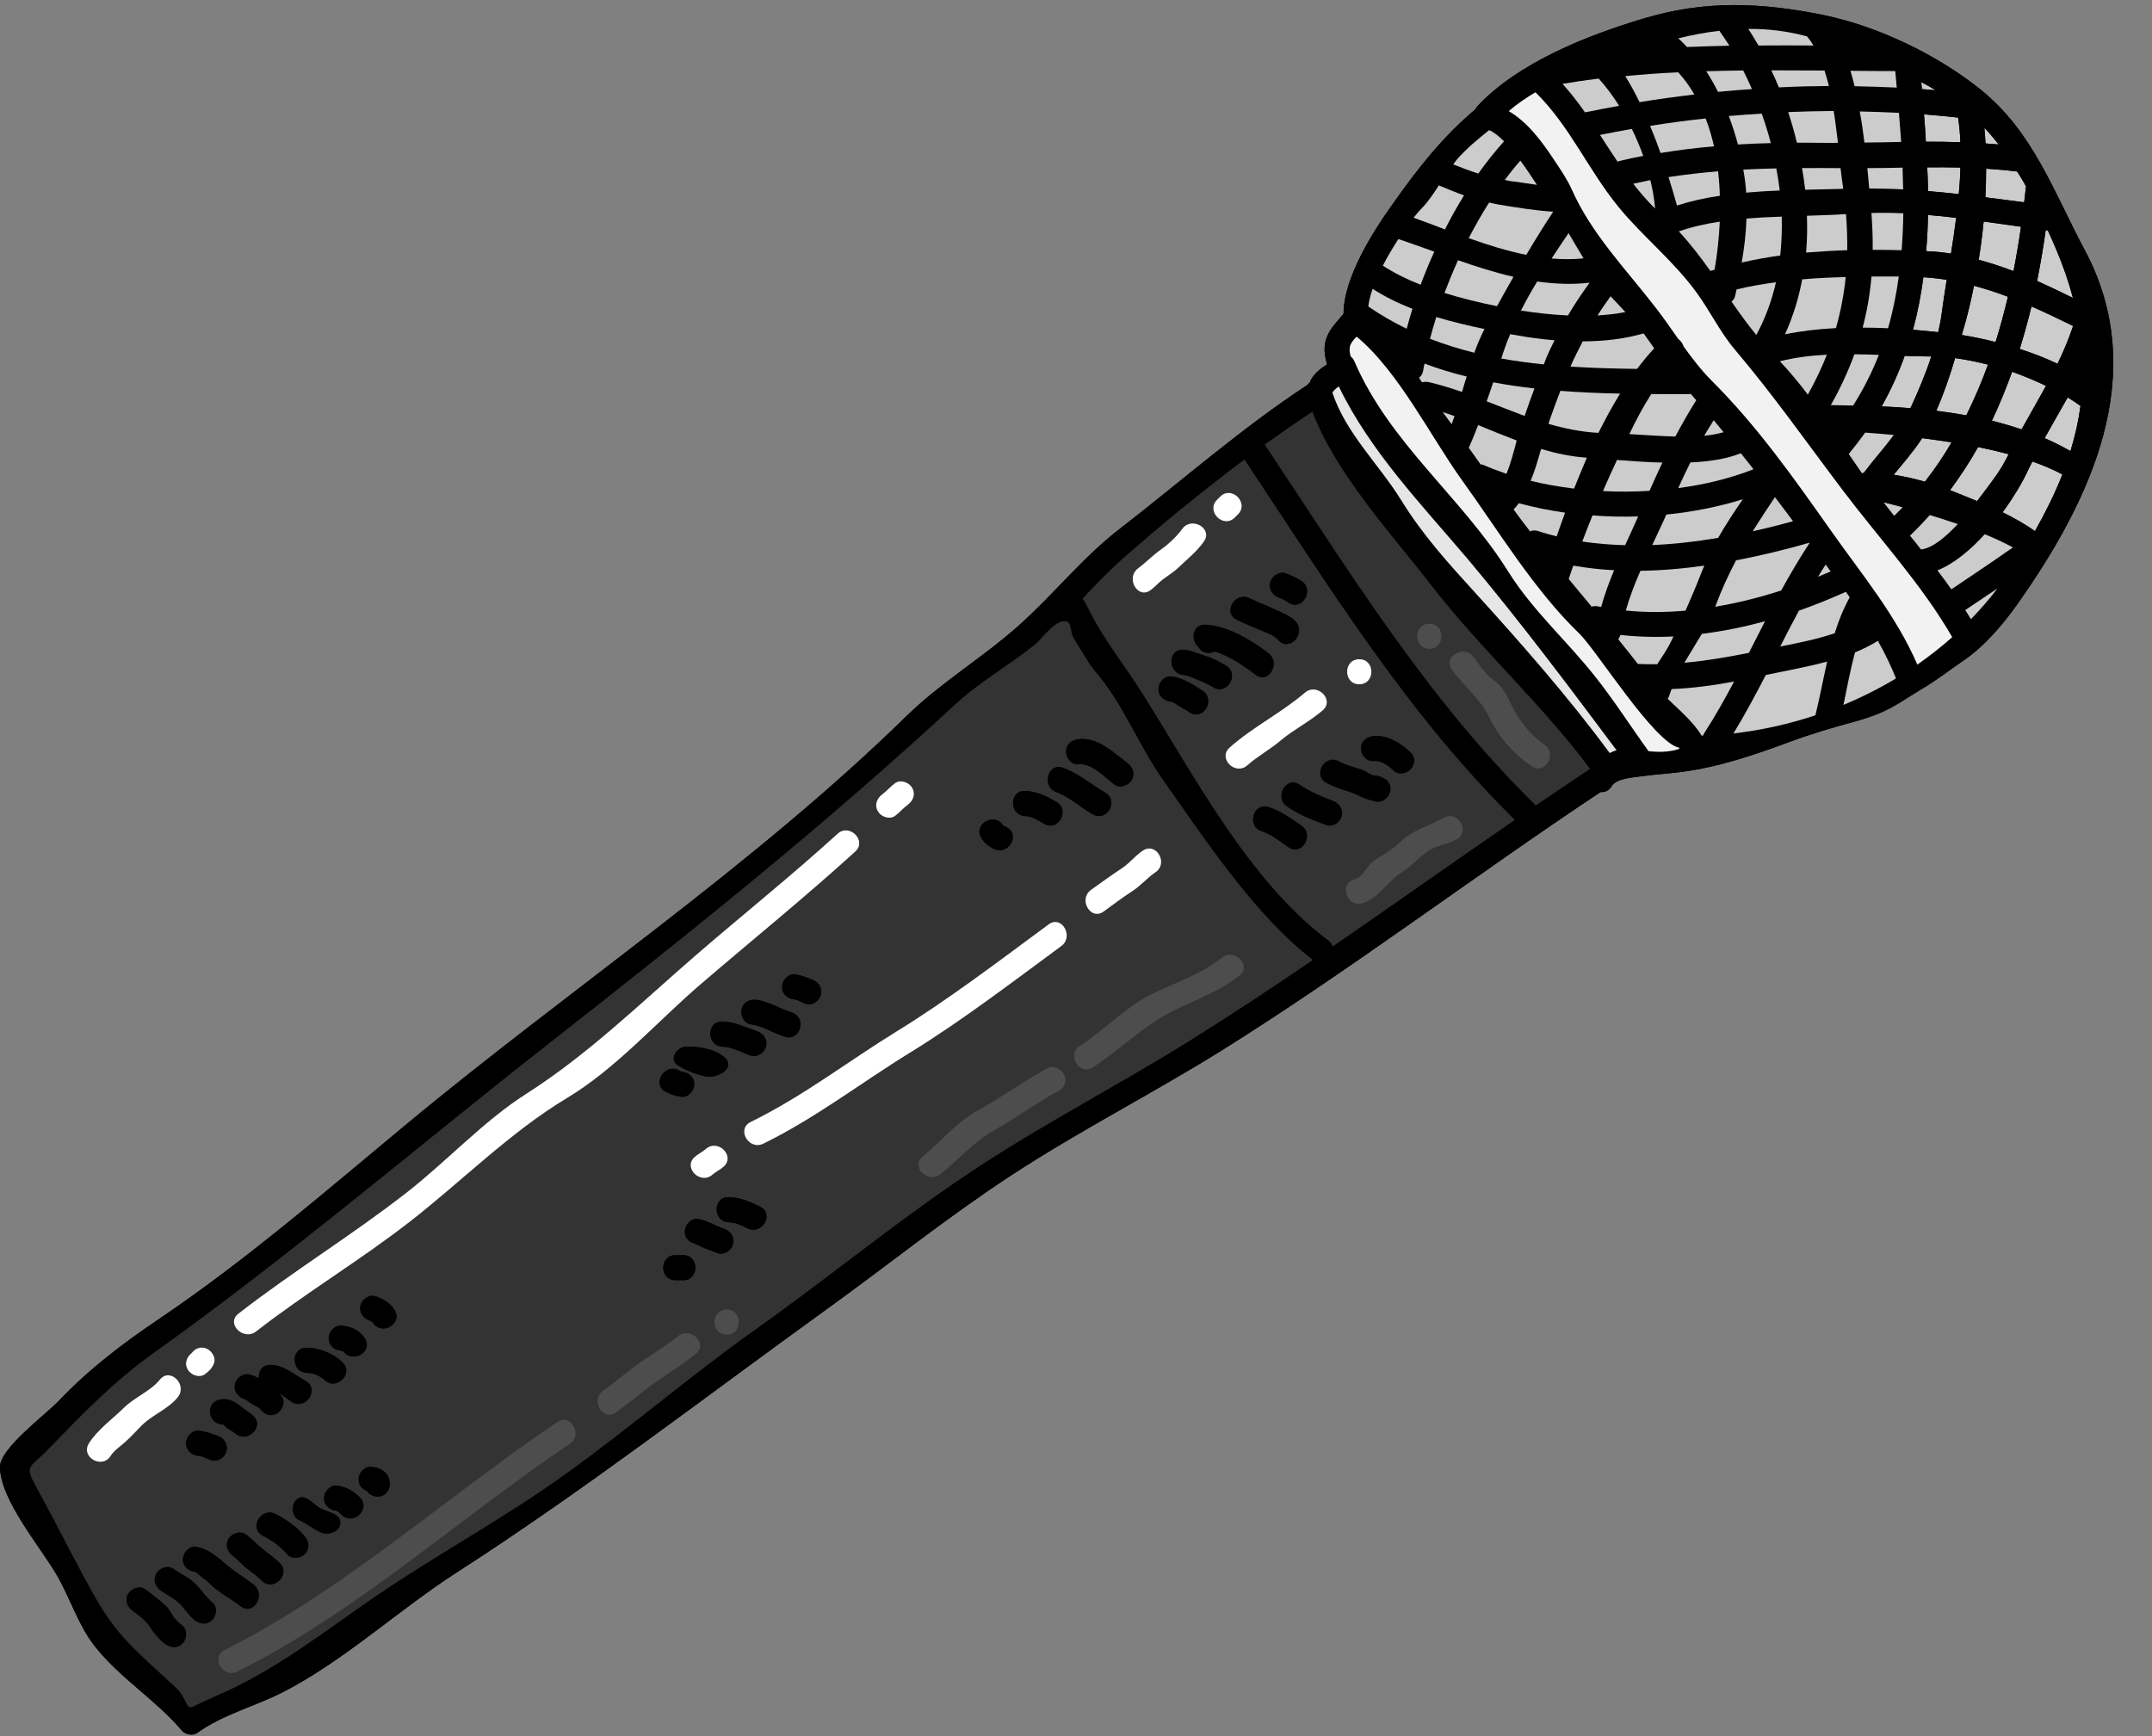<?xml version="1.0" encoding="UTF-8"?><svg xmlns="http://www.w3.org/2000/svg" xmlns:xlink="http://www.w3.org/1999/xlink" height="98.6" preserveAspectRatio="xMidYMid meet" version="1.0" viewBox="4.0 14.6 122.2 98.6" width="122.2" zoomAndPan="magnify"><rect x="4.0" y="14.6" width="122.2" height="98.6" fill="#808080" stroke="none"/><g><g id="change1_1"><path d="M 9.402 108.117 C 10.848 109.934 12.844 111.133 14.344 112.898 C 14.531 113.121 14.965 113.184 15.207 113.012 C 16.625 111.973 18.594 111.469 20.152 110.656 C 23.594 108.867 26.645 106.023 29.914 103.914 C 37.18 99.238 43.914 94.023 50.926 88.965 C 54.41 86.453 57.742 83.766 61.336 81.406 C 65.219 78.855 69.355 76.754 73.297 74.301 C 80.672 69.699 87.656 64.387 94.887 59.582 C 95.121 59.598 95.355 59.52 95.512 59.254 C 95.785 58.812 96.652 58.766 97.094 58.699 C 97.887 58.586 98.684 58.543 99.473 58.441 C 101.57 58.172 103.637 57.469 105.617 56.734 C 106.828 56.285 108.125 55.898 109.371 55.566 C 109.828 55.441 110.254 55.293 110.688 55.121 C 111.566 54.766 112.301 54.219 113.113 53.738 C 113.945 53.25 114.691 52.664 115.484 52.121 C 116.676 51.316 117.734 50.07 118.562 48.902 C 122.695 43.047 126.152 35.863 122.383 28.805 C 120.645 25.555 119.461 22.105 116.488 19.703 C 114.023 17.719 110.652 16.094 107.555 15.457 C 104.027 14.738 100.855 14.602 97.379 15.637 C 94.172 16.59 90.211 18.145 87.898 20.629 C 87.848 20.68 87.824 20.738 87.789 20.797 C 85.91 22.379 84.496 24.18 83.066 26.211 C 81.984 27.727 80.293 30.363 80.293 32.422 C 79.945 32.848 79.539 33.227 79.34 33.754 C 79.141 34.27 79.203 34.789 79.359 35.293 C 78.988 35.523 78.648 35.801 78.434 36.184 C 78.406 36.219 78.406 36.262 78.391 36.305 C 78.336 36.348 78.285 36.398 78.25 36.457 C 74.531 38.887 71.102 41.914 67.59 44.629 C 65.445 46.281 63.793 48.41 61.777 50.191 C 59.73 51.996 57.461 53.336 55.484 55.258 C 46.727 63.824 36.355 70.738 26.941 78.562 C 22.375 82.355 17.973 86.164 13.043 89.5 C 10.953 90.906 9.051 92.355 7.32 94.176 C 6.609 94.922 4 96.852 4 97.902 C 4 99.781 6.344 102.512 7.25 104.094 C 7.996 105.395 8.461 106.934 9.402 108.117" fill="inherit"/></g><g id="change2_1"><path d="M 118.258 35.715 C 118.918 35.949 119.566 36.219 120.18 36.512 C 119.758 37.289 119.312 38.051 118.867 38.855 C 118.84 38.891 118.82 38.941 118.797 38.984 C 118.242 38.801 117.68 38.637 117.109 38.492 C 117.535 37.594 117.914 36.66 118.258 35.715" fill="#ccc"/></g><g id="change2_2"><path d="M 116.887 35.309 C 116.531 36.289 116.117 37.254 115.656 38.188 C 115.094 38.086 114.523 38 113.953 37.93 C 114.379 36.945 114.723 35.949 115.02 34.938 C 115.621 35.016 116.246 35.145 116.887 35.309" fill="#ccc"/></g><g id="change2_3"><path d="M 112.156 34.809 C 112.672 34.832 113.176 34.844 113.668 34.844 C 113.348 35.82 112.949 36.77 112.543 37.652 C 112.52 37.695 112.5 37.738 112.477 37.781 C 111.93 37.738 111.387 37.703 110.848 37.68 C 111.379 36.738 111.809 35.785 112.156 34.809" fill="#ccc"/></g><g id="change2_4"><path d="M 113.148 39.484 C 113.703 39.555 114.258 39.633 114.82 39.719 C 114.367 40.504 113.859 41.25 113.305 41.957 C 112.734 41.793 112.145 41.656 111.531 41.562 C 112.086 40.887 112.648 40.254 113.148 39.484" fill="#ccc"/></g><g id="change2_5"><path d="M 118.062 40.395 C 117.812 40.887 117.543 41.363 117.215 41.793 C 117.004 42.078 116.668 42.547 116.27 43.059 C 116.027 42.961 115.789 42.859 115.543 42.762 C 115.277 42.648 115.008 42.547 114.73 42.441 C 115.312 41.656 115.848 40.836 116.324 39.988 C 116.918 40.109 117.5 40.246 118.062 40.395" fill="#ccc"/></g><g id="change2_6"><path d="M 121.113 41.543 C 120.691 42.617 120.164 43.68 119.555 44.762 C 118.961 44.348 118.348 44 117.715 43.695 C 118.336 42.848 118.848 41.984 119.16 41.309 C 119.238 41.137 119.324 40.98 119.41 40.809 C 120.031 41.031 120.605 41.273 121.113 41.543" fill="#ccc"/></g><g id="change2_7"><path d="M 121.414 37.168 C 121.668 37.324 121.91 37.488 122.141 37.652 C 122.023 38.516 121.832 39.371 121.57 40.219 C 121.098 39.945 120.605 39.703 120.102 39.484 C 120.535 38.699 120.984 37.938 121.414 37.168" fill="#ccc"/></g><g id="change2_8"><path d="M 120.734 28.703 C 121.148 29.672 121.469 30.605 121.711 31.52 C 121.043 31.191 120.363 30.863 119.676 30.555 C 119.867 29.594 120.031 28.633 120.164 27.672 C 120.207 27.676 120.242 27.684 120.285 27.691 C 120.441 28.027 120.594 28.367 120.734 28.703" fill="#ccc"/></g><g id="change2_9"><path d="M 121.719 33.113 C 121.469 33.863 121.172 34.566 120.836 35.258 C 120.152 34.938 119.426 34.652 118.691 34.418 C 118.934 33.621 119.16 32.816 119.355 32.004 C 120.152 32.352 120.941 32.73 121.719 33.113" fill="#ccc"/></g><g id="change2_10"><path d="M 118.02 31.453 C 117.812 32.316 117.586 33.176 117.316 34.027 C 116.66 33.855 116.02 33.727 115.398 33.625 C 115.477 33.355 115.547 33.086 115.629 32.816 C 115.797 32.188 115.953 31.52 116.09 30.828 C 116.746 31.004 117.387 31.211 118.02 31.453" fill="#ccc"/></g><g id="change2_11"><path d="M 114.543 30.492 C 114.438 31.148 114.336 31.797 114.254 32.43 C 114.211 32.773 114.137 33.113 114.059 33.465 C 113.598 33.414 113.117 33.371 112.629 33.328 C 112.891 32.352 113.082 31.355 113.219 30.344 C 113.668 30.371 114.109 30.422 114.543 30.492" fill="#ccc"/></g><g id="change2_12"><path d="M 115.078 26.973 C 114.992 27.656 114.895 28.332 114.785 29.004 C 114.371 28.938 113.953 28.887 113.539 28.875 C 113.48 28.867 113.434 28.867 113.375 28.867 C 113.434 28.184 113.469 27.5 113.48 26.809 C 114.016 26.852 114.543 26.906 115.078 26.973" fill="#ccc"/></g><g id="change2_13"><path d="M 116.641 27.18 C 117.344 27.277 118.051 27.379 118.762 27.477 C 118.641 28.32 118.5 29.16 118.336 30 C 117.688 29.75 117.023 29.531 116.359 29.352 C 116.477 28.641 116.566 27.91 116.641 27.18" fill="#ccc"/></g><g id="change2_14"><path d="M 119.047 25.184 C 119.047 25.203 119.039 25.211 119.039 25.234 C 119.004 25.52 118.977 25.805 118.941 26.09 C 118.199 25.996 117.465 25.895 116.738 25.805 C 116.766 25.254 116.781 24.715 116.781 24.18 C 117.359 24.215 117.938 24.266 118.5 24.336 C 118.52 24.344 118.527 24.336 118.539 24.336 C 118.719 24.613 118.891 24.898 119.047 25.184" fill="#ccc"/></g><g id="change2_15"><path d="M 113.438 24.102 C 114.066 24.094 114.691 24.102 115.32 24.113 C 115.309 24.613 115.277 25.121 115.227 25.625 C 114.645 25.562 114.066 25.496 113.48 25.453 C 113.477 25.004 113.461 24.551 113.438 24.102" fill="#ccc"/></g><g id="change2_16"><path d="M 117.492 22.805 C 117.242 22.781 116.996 22.762 116.746 22.746 C 116.73 22.441 116.711 22.148 116.68 21.855 C 116.969 22.156 117.238 22.477 117.492 22.805" fill="#ccc"/></g><g id="change2_17"><path d="M 115.191 21.277 C 115.258 21.742 115.301 22.203 115.32 22.676 C 114.664 22.652 114.016 22.648 113.359 22.648 C 113.332 22.133 113.297 21.613 113.254 21.094 C 113.902 21.145 114.551 21.207 115.191 21.277" fill="#ccc"/></g><g id="change2_18"><path d="M 113.926 19.727 C 113.66 19.703 113.398 19.684 113.133 19.66 C 113.125 19.531 113.113 19.398 113.098 19.262 C 113.375 19.41 113.652 19.562 113.926 19.727" fill="#ccc"/></g><g id="change1_2"><path d="M 78.555 69.117 C 75.293 66.629 72.406 62.246 70.07 58.934 C 68.652 56.941 67.832 54.652 66.215 52.758 C 65.922 52.422 65.688 52.004 65.453 51.625 C 65.262 51.316 65.02 50.996 64.883 50.656 C 64.82 50.477 64.82 50.059 64.648 49.941 C 64.062 49.574 63.164 50.891 62.781 51.195 C 61.305 52.379 59.609 53.34 58.227 54.617 C 50.875 61.43 43.043 67.691 35.152 73.875 C 27.648 79.762 20.473 85.91 12.707 91.453 C 10.457 93.055 8.719 94.867 6.812 96.832 C 5.574 98.113 5.34 97.738 6.207 99.32 C 7.34 101.391 8.395 103.559 9.57 105.598 C 10.82 107.746 12.258 108.809 13.996 110.457 C 14.602 111.031 14.566 111.703 14.914 111.539 C 15.473 111.273 16.035 111.02 16.598 110.77 C 19.809 109.336 22.41 107.258 25.297 105.281 C 28.809 102.875 32.594 100.844 36.047 98.363 C 39.789 95.684 43.273 92.664 47.043 90 C 51.246 87.016 55.227 83.707 59.547 80.879 C 63.445 78.32 67.578 76.191 71.523 73.727 C 73.902 72.242 76.238 70.699 78.555 69.117 Z M 90.02 61.164 C 83.871 55.109 79.402 47.812 74.664 40.695 C 72.223 42.527 69.801 44.516 67.684 46.387 C 66.906 47.078 66.188 47.84 65.473 48.598 C 65.594 48.762 65.703 48.961 65.816 49.188 C 66.672 50.941 67.848 52.344 68.879 53.996 C 71.758 58.562 74.949 64.676 79.402 67.988 C 79.547 68.09 79.633 68.219 79.676 68.352 C 83.137 65.973 86.562 63.543 90.02 61.164 Z M 83.879 33.27 C 83.977 32.895 84.086 32.516 84.207 32.137 C 83.395 31.824 82.633 31.445 81.941 31.004 C 81.82 31.359 81.734 31.703 81.699 32.008 C 82.402 32.492 83.129 32.906 83.879 33.27 Z M 84.668 30.77 C 84.906 30.145 85.16 29.516 85.445 28.895 C 84.754 28.645 84.078 28.398 83.406 28.176 C 83.102 28.645 82.789 29.168 82.523 29.688 C 83.16 30.098 83.887 30.465 84.668 30.77 Z M 86.051 27.629 C 86.387 26.965 86.75 26.316 87.133 25.695 C 86.664 25.531 86.199 25.332 85.703 25.129 C 85.402 25.598 85.098 26.055 84.719 26.445 C 84.582 26.578 84.434 26.758 84.27 26.965 C 84.855 27.172 85.445 27.398 86.051 27.629 Z M 86.43 38.691 C 86.484 38.535 86.535 38.387 86.594 38.23 C 86.371 38.152 86.152 38.074 85.922 38 C 86.094 38.23 86.258 38.465 86.43 38.691 Z M 87.02 36.859 C 87.105 36.57 87.191 36.277 87.285 35.984 C 86.465 35.785 85.668 35.543 84.891 35.25 C 84.859 35.387 84.832 35.527 84.812 35.664 C 84.781 35.848 84.691 35.965 84.578 36.051 C 84.633 36.141 84.691 36.227 84.746 36.312 C 84.859 36.285 84.977 36.27 85.117 36.297 C 85.773 36.449 86.402 36.648 87.02 36.859 Z M 87.719 34.633 C 87.883 34.168 88.074 33.719 88.297 33.285 C 87.391 33.098 86.465 32.879 85.559 32.605 C 85.426 33.02 85.309 33.434 85.203 33.84 C 86.023 34.16 86.855 34.418 87.719 34.633 Z M 89.406 22.625 C 89.113 22.336 88.832 22.105 88.559 21.992 C 87.918 22.504 87.297 23.012 86.742 23.645 C 86.664 23.738 86.594 23.836 86.523 23.938 C 87.008 24.129 87.477 24.309 87.945 24.457 C 88.41 23.801 88.902 23.188 89.406 22.625 Z M 89.008 31.988 C 89.316 31.426 89.629 30.875 89.941 30.32 C 88.879 30.078 87.832 29.742 86.793 29.379 C 86.516 29.992 86.258 30.621 86.023 31.238 C 87.035 31.555 88.059 31.797 89.008 31.988 Z M 89.543 41.508 C 89.793 40.906 89.957 40.246 90.125 39.617 C 89.395 39.34 88.664 39.043 87.934 38.742 C 87.77 39.168 87.598 39.598 87.41 40.02 C 87.41 40.023 87.406 40.023 87.406 40.031 C 87.625 40.34 87.852 40.652 88.074 40.973 C 88.125 40.98 88.176 40.98 88.223 41 C 88.645 41.188 89.086 41.352 89.543 41.508 Z M 91.273 25.098 C 90.988 24.656 90.668 24.18 90.332 23.723 C 90.027 24.07 89.734 24.434 89.449 24.82 C 89.543 24.836 89.637 24.863 89.734 24.879 C 90.254 24.941 90.762 25.027 91.273 25.098 Z M 90.574 38.223 C 90.754 37.703 90.938 37.18 91.133 36.66 C 90.348 36.57 89.562 36.461 88.793 36.312 C 88.672 36.676 88.551 37.031 88.422 37.391 C 89.145 37.668 89.855 37.957 90.574 38.223 Z M 90.668 29.074 C 91.16 28.246 91.664 27.43 92.199 26.621 C 91.145 26.559 90.105 26.383 89.059 26.211 C 88.879 26.18 88.723 26.137 88.559 26.102 C 88.145 26.75 87.762 27.43 87.398 28.125 C 88.473 28.504 89.562 28.852 90.668 29.074 Z M 91.809 34.922 C 91.949 34.582 92.113 34.254 92.273 33.926 C 91.516 33.863 90.773 33.762 90.078 33.633 C 89.977 33.621 89.863 33.59 89.758 33.578 C 89.648 33.828 89.551 34.074 89.465 34.324 C 89.387 34.539 89.32 34.746 89.25 34.961 C 90.043 35.102 90.848 35.215 91.664 35.293 C 91.715 35.172 91.758 35.043 91.809 34.922 Z M 92.395 45.062 C 92.543 44.621 92.707 44.172 92.871 43.715 C 91.973 43.586 91.094 43.41 90.246 43.18 C 90.156 43.309 90.047 43.422 89.949 43.535 C 90.254 43.957 90.57 44.371 90.883 44.777 C 91.016 44.719 91.168 44.699 91.352 44.762 C 91.688 44.879 92.035 44.969 92.395 45.062 Z M 94.266 30.656 C 93.27 30.77 92.273 30.727 91.289 30.586 C 90.961 31.125 90.652 31.676 90.367 32.238 C 91.211 32.371 92.113 32.473 93.035 32.516 C 93.41 31.875 93.824 31.262 94.266 30.656 Z M 93.918 29.273 C 93.641 28.797 93.355 28.32 93.07 27.84 C 92.75 28.312 92.426 28.789 92.105 29.281 C 92.707 29.332 93.312 29.336 93.918 29.273 Z M 93.383 42.348 C 93.617 41.762 93.859 41.18 94.109 40.594 C 93.203 40.531 92.344 40.344 91.508 40.098 C 91.34 40.703 91.16 41.32 90.918 41.906 C 91.715 42.105 92.543 42.246 93.383 42.348 Z M 91.195 60.352 C 92.223 59.652 93.254 58.957 94.293 58.266 C 91.559 54.59 88.066 51.453 85.289 47.855 C 83.031 44.934 79.887 41.555 78.52 37.98 C 77.629 38.57 76.723 39.199 75.82 39.852 C 80.508 46.895 85.02 54.273 91.133 60.262 C 91.16 60.289 91.168 60.324 91.195 60.352 Z M 94.922 49.066 C 95.113 48.367 95.371 47.668 95.656 46.984 C 94.879 46.945 94.102 46.855 93.34 46.723 C 93.246 46.977 93.16 47.234 93.078 47.484 C 93.512 48.004 93.945 48.523 94.379 49.051 C 94.488 49.023 94.602 49.008 94.738 49.039 C 94.793 49.043 94.855 49.059 94.922 49.066 Z M 95.941 20.609 C 95.586 20.047 95.199 19.52 94.781 19.062 C 94.09 19.148 93.406 19.246 92.727 19.363 C 93.191 19.875 93.609 20.418 94.004 20.98 C 94.645 20.844 95.293 20.73 95.941 20.609 Z M 94.766 39.184 C 95.148 38.414 95.555 37.668 95.996 36.953 C 94.871 36.934 93.73 36.883 92.605 36.797 C 92.406 37.316 92.215 37.836 92.031 38.355 C 91.992 38.457 91.965 38.562 91.93 38.672 C 92.836 38.934 93.77 39.129 94.766 39.184 Z M 95.406 57.367 C 95.535 57.297 95.668 57.238 95.797 57.211 C 93.07 53.562 90.289 49.852 87.363 46.371 C 84.746 43.281 81.805 40.238 80.023 36.547 C 79.883 36.641 79.746 36.754 79.66 36.898 C 79.66 36.902 79.66 36.902 79.66 36.902 C 80.43 39.219 82.309 40.973 83.559 42.996 C 84.77 44.961 86.207 46.551 87.746 48.238 C 90.375 51.133 93.07 54.195 95.406 57.367 Z M 96.297 32.324 C 96.02 32.023 95.734 31.723 95.457 31.426 C 95.199 31.781 94.945 32.145 94.715 32.516 C 95.258 32.48 95.789 32.422 96.297 32.324 Z M 97.309 23.453 C 97.125 22.938 96.91 22.418 96.66 21.922 C 96.055 22.027 95.457 22.141 94.855 22.262 C 95.184 22.773 95.512 23.281 95.855 23.785 C 95.891 23.773 95.91 23.75 95.957 23.742 C 96.402 23.637 96.852 23.535 97.309 23.453 Z M 96.922 44.152 C 96.961 44.078 96.988 44.008 97.023 43.93 C 96.16 43.957 95.293 43.938 94.43 43.871 C 94.23 44.363 94.039 44.855 93.848 45.355 C 94.645 45.477 95.457 45.539 96.281 45.562 C 96.504 45.082 96.719 44.613 96.922 44.152 Z M 97.984 26.445 C 97.941 25.934 97.852 25.391 97.715 24.828 C 97.395 24.891 97.066 24.961 96.738 25.035 C 97.125 25.523 97.531 26.004 97.984 26.445 Z M 97.934 34.383 C 97.742 34.109 97.551 33.84 97.359 33.57 C 97.352 33.555 97.336 33.547 97.332 33.535 C 96.254 33.848 95.07 33.984 93.875 33.988 C 93.625 34.461 93.391 34.93 93.176 35.422 C 94.43 35.5 95.691 35.535 96.961 35.551 C 97.273 35.137 97.594 34.746 97.934 34.383 Z M 97.664 42.477 C 97.906 41.934 98.148 41.398 98.398 40.871 C 97.516 40.852 96.641 40.785 95.82 40.723 C 95.699 40.992 95.57 41.266 95.449 41.527 C 95.305 41.844 95.164 42.168 95.023 42.488 C 95.898 42.539 96.789 42.527 97.664 42.477 Z M 98.91 50.988 C 98.953 50.91 98.988 50.828 99.027 50.746 C 98.02 50.797 97.016 50.77 96.012 50.66 C 95.984 50.754 95.949 50.832 95.891 50.906 C 96.27 51.375 96.641 51.84 97.008 52.309 C 97.023 52.309 97.023 52.301 97.039 52.309 C 97.395 52.324 97.75 52.324 98.105 52.324 C 98.387 51.887 98.684 51.469 98.91 50.988 Z M 99.352 57.133 C 99.352 57.109 99.359 57.09 99.359 57.066 C 97.957 56.82 94.656 51.523 93.684 50.586 C 91.117 48.113 89.109 44.77 87.027 41.883 C 85.262 39.441 83.422 35.691 81.035 33.719 C 80.863 33.891 80.707 34.074 80.656 34.27 C 80.613 34.461 80.645 34.652 80.699 34.844 C 80.777 34.91 80.855 34.988 80.906 35.117 C 82.91 39.777 87.012 42.848 89.637 47.051 C 91.047 49.301 92.977 50.988 94.602 53.051 C 95.684 54.418 96.598 55.863 97.613 57.262 C 98.148 57.316 98.727 57.332 99.352 57.133 Z M 100.215 19.969 C 99.953 19.512 99.645 19.09 99.297 18.707 C 98.293 18.75 97.285 18.828 96.289 18.922 C 96.574 19.379 96.844 19.875 97.102 20.402 C 98.137 20.23 99.168 20.09 100.215 19.969 Z M 100.32 37.332 C 100.215 37.211 100.109 37.082 99.996 36.961 C 99.961 36.969 99.93 36.988 99.887 36.988 C 99.191 36.988 98.477 36.98 97.766 36.98 C 97.301 37.703 96.895 38.473 96.52 39.254 C 97.344 39.297 98.242 39.371 99.133 39.391 C 99.496 38.707 99.883 38.023 100.32 37.332 Z M 100.566 47.242 C 100.629 47.066 100.707 46.895 100.777 46.723 C 99.574 46.895 98.363 47 97.152 47.016 C 96.824 47.762 96.531 48.531 96.32 49.273 C 97.438 49.387 98.578 49.379 99.711 49.281 C 100.008 48.602 100.301 47.926 100.566 47.242 Z M 101.328 22.91 C 101.207 22.363 101.051 21.836 100.852 21.328 C 99.797 21.441 98.746 21.578 97.699 21.75 C 97.914 22.262 98.113 22.781 98.293 23.289 C 99.297 23.125 100.309 22.996 101.328 22.91 Z M 100.785 56.219 C 101.398 55.273 101.945 54.297 102.469 53.305 C 101.277 53.527 100.121 53.684 98.918 53.734 C 98.875 53.855 98.828 53.977 98.789 54.098 C 98.77 54.176 98.734 54.23 98.699 54.289 C 99.367 54.93 100.18 55.629 100.621 56.375 C 100.648 56.375 100.68 56.375 100.707 56.375 C 100.73 56.328 100.75 56.27 100.785 56.219 Z M 101.363 29.914 C 101.512 29.051 101.613 28.125 101.656 27.188 C 100.844 27.309 100.066 27.484 99.332 27.742 C 99.988 28.445 100.566 29.211 101.121 29.984 C 101.199 29.965 101.285 29.945 101.363 29.914 Z M 101.66 25.719 C 101.648 25.246 101.613 24.785 101.562 24.328 C 100.621 24.406 99.68 24.516 98.746 24.656 C 98.949 25.289 99.109 25.852 99.227 26.273 C 99.996 26.023 100.812 25.84 101.66 25.719 Z M 101.875 39.148 C 101.684 38.922 101.496 38.691 101.312 38.465 C 101.129 38.758 100.941 39.047 100.777 39.348 C 101.164 39.312 101.527 39.242 101.875 39.148 Z M 102.203 17.195 C 102.02 16.902 101.824 16.629 101.633 16.348 C 100.852 16.441 100.074 16.586 99.297 16.777 C 99.473 16.926 99.633 17.105 99.797 17.27 C 100.602 17.238 101.398 17.211 102.203 17.195 Z M 101.562 45.148 C 101.996 44.395 102.469 43.672 102.965 42.953 C 101.59 43.383 100.121 43.672 98.621 43.824 C 98.586 43.914 98.539 44 98.5 44.094 C 98.301 44.543 98.062 45.035 97.82 45.555 C 99.074 45.504 100.328 45.355 101.562 45.148 Z M 103.484 19.66 C 103.328 19.297 103.156 18.949 102.988 18.602 C 102.281 18.605 101.582 18.629 100.887 18.645 C 101.129 19.02 101.355 19.41 101.555 19.816 C 102.195 19.754 102.844 19.703 103.484 19.66 Z M 103.57 41.25 C 103.328 40.945 103.094 40.637 102.852 40.34 C 102.844 40.34 102.844 40.344 102.84 40.344 C 102.02 40.672 101.027 40.816 99.988 40.863 C 99.746 41.344 99.52 41.828 99.297 42.32 C 100.812 42.121 102.27 41.762 103.57 41.25 Z M 103.73 33.625 C 104.242 32.688 104.605 31.68 104.848 30.629 C 104.09 30.734 103.344 30.855 102.609 31.039 C 102.582 31.156 102.559 31.27 102.531 31.391 C 102.504 31.547 102.418 31.652 102.324 31.73 C 102.773 32.379 103.238 33.02 103.73 33.625 Z M 103.309 51.676 C 103.613 51.074 103.922 50.477 104.227 49.879 C 103.043 50.207 101.848 50.449 100.637 50.598 C 100.316 51.148 99.965 51.695 99.645 52.238 C 100.871 52.129 102.082 51.922 103.309 51.676 Z M 104.555 22.727 C 104.406 22.156 104.234 21.602 104.035 21.051 C 103.414 21.094 102.789 21.129 102.168 21.188 C 102.375 21.727 102.547 22.277 102.688 22.805 C 103.309 22.77 103.934 22.738 104.555 22.727 Z M 105.062 25.418 C 105.012 24.996 104.945 24.578 104.867 24.164 C 104.25 24.18 103.621 24.199 102.992 24.23 C 103.074 24.68 103.129 25.113 103.156 25.539 C 103.793 25.484 104.426 25.441 105.062 25.418 Z M 105.09 29.109 C 105.168 28.383 105.195 27.641 105.176 26.902 C 104.504 26.922 103.836 26.957 103.172 27.016 C 103.145 27.84 103.051 28.66 102.902 29.508 C 103.621 29.344 104.348 29.215 105.09 29.109 Z M 105.816 44.199 C 105.473 43.742 105.133 43.281 104.789 42.832 C 104.348 43.488 103.93 44.129 103.527 44.77 C 104.312 44.598 105.082 44.406 105.816 44.199 Z M 106.75 45.445 C 106.75 45.441 106.742 45.434 106.734 45.426 C 105.41 45.805 104.012 46.152 102.582 46.422 C 102.145 47.25 101.746 48.113 101.398 49.059 C 102.668 48.844 103.93 48.531 105.145 48.133 C 105.645 47.223 106.172 46.324 106.75 45.445 Z M 106.656 37.012 C 107.078 36.258 107.441 35.5 107.738 34.746 C 106.82 34.789 105.922 34.902 105.066 35.117 C 105.637 35.723 106.164 36.355 106.656 37.012 Z M 103.852 17.184 C 104.895 17.176 105.945 17.176 106.977 17.184 C 106.863 16.996 106.742 16.82 106.613 16.668 C 105.496 16.363 104.383 16.234 103.277 16.242 C 103.48 16.547 103.664 16.859 103.852 17.184 Z M 107.086 55.223 C 107.332 54.219 107.527 53.184 107.754 52.172 C 106.605 52.484 105.426 52.688 104.27 52.934 C 103.691 54.055 103.094 55.164 102.434 56.254 C 104.02 56.07 105.582 55.723 107.086 55.223 Z M 107.855 19.484 C 107.773 19.176 107.695 18.891 107.605 18.605 C 106.602 18.602 105.594 18.594 104.582 18.594 C 104.734 18.906 104.875 19.234 105.012 19.562 C 105.957 19.512 106.906 19.492 107.855 19.484 Z M 107.953 47.051 C 107.859 46.922 107.77 46.793 107.668 46.664 C 107.527 46.895 107.375 47.121 107.234 47.355 C 107.477 47.258 107.719 47.148 107.953 47.051 Z M 107.32 22.711 C 107.668 22.719 108.02 22.711 108.367 22.711 C 108.297 22.129 108.223 21.516 108.125 20.902 C 107.262 20.91 106.398 20.93 105.539 20.965 C 105.73 21.535 105.895 22.121 106.035 22.703 C 106.465 22.703 106.891 22.703 107.32 22.711 Z M 108.254 33.234 C 108.523 32.285 108.707 31.316 108.809 30.336 C 107.98 30.355 107.156 30.391 106.336 30.465 C 106.137 31.547 105.809 32.594 105.359 33.586 C 106.273 33.398 107.246 33.285 108.254 33.234 Z M 108.664 25.324 C 108.66 25.27 108.652 25.211 108.645 25.156 C 108.594 24.848 108.559 24.516 108.516 24.148 C 107.789 24.145 107.062 24.137 106.328 24.145 C 106.398 24.551 106.457 24.961 106.508 25.375 C 107.246 25.355 107.969 25.348 108.664 25.324 Z M 108.895 28.809 C 108.902 28.141 108.879 27.457 108.824 26.758 C 108.109 26.809 107.367 26.828 106.605 26.852 C 106.629 27.555 106.621 28.254 106.559 28.945 C 107.332 28.883 108.109 28.832 108.895 28.809 Z M 109.035 48.523 C 108.965 48.426 108.887 48.316 108.816 48.211 C 107.945 48.602 107.055 48.961 106.152 49.281 C 105.785 49.957 105.438 50.633 105.09 51.316 C 106.129 51.109 107.176 50.906 108.184 50.562 C 108.402 49.855 108.672 49.18 109.035 48.523 Z M 111.535 39.305 C 110.961 39.246 110.41 39.207 109.914 39.168 C 109.621 39.574 109.312 39.98 108.98 40.383 C 109.23 40.742 109.477 41.109 109.727 41.473 C 109.762 41.465 109.793 41.449 109.828 41.449 C 110.383 40.711 110.988 40.047 111.535 39.305 Z M 110.688 34.754 C 110.227 34.738 109.762 34.723 109.301 34.719 C 108.949 35.68 108.508 36.641 107.961 37.609 C 108.383 37.617 108.801 37.625 109.23 37.629 C 109.82 36.699 110.305 35.734 110.688 34.754 Z M 111.664 53.129 C 111.375 52.402 111.023 51.688 110.633 50.996 C 110.211 51.254 109.777 51.469 109.336 51.652 C 109.07 52.629 108.887 53.641 108.68 54.633 C 109.715 54.203 110.711 53.699 111.664 53.129 Z M 111.707 19.574 C 111.68 19.262 111.652 18.949 111.621 18.637 C 110.773 18.637 109.934 18.629 109.078 18.621 C 109.164 18.906 109.242 19.199 109.312 19.496 C 110.113 19.512 110.91 19.539 111.707 19.574 Z M 111.82 30.305 C 111.309 30.305 110.789 30.305 110.27 30.305 C 110.184 31.305 110.02 32.266 109.77 33.207 C 110.254 33.207 110.73 33.219 111.211 33.242 C 111.488 32.281 111.688 31.297 111.82 30.305 Z M 109.871 22.695 C 110.562 22.691 111.258 22.676 111.957 22.66 C 111.914 22.113 111.879 21.562 111.828 21.008 C 111.09 20.973 110.348 20.945 109.605 20.93 C 109.715 21.52 109.801 22.121 109.871 22.695 Z M 111.559 43.895 C 111.723 43.738 111.887 43.574 112.043 43.414 C 111.637 43.301 111.266 43.211 110.961 43.133 C 111.16 43.387 111.359 43.645 111.559 43.895 Z M 111.984 28.809 C 112.035 28.117 112.07 27.414 112.078 26.715 C 111.48 26.688 110.875 26.68 110.27 26.695 C 110.32 27.414 110.348 28.113 110.34 28.789 C 110.891 28.789 111.438 28.797 111.984 28.809 Z M 112.07 25.355 C 112.062 24.949 112.051 24.535 112.035 24.121 C 111.367 24.137 110.695 24.145 110.035 24.148 C 110.078 24.559 110.113 24.941 110.141 25.305 C 110.797 25.312 111.438 25.32 112.07 25.355 Z M 113.668 34.844 C 113.176 34.844 112.672 34.832 112.156 34.809 C 111.809 35.785 111.379 36.738 110.848 37.68 C 111.387 37.703 111.93 37.738 112.477 37.781 C 112.5 37.738 112.52 37.695 112.543 37.652 C 112.949 36.77 113.348 35.82 113.668 34.844 Z M 112.875 52.344 C 113.566 51.859 114.23 51.34 114.855 50.785 C 113.156 47.828 110.668 45.133 108.621 42.418 C 106.57 39.703 104.711 37.047 102.512 34.453 C 101.66 33.449 101.094 32.238 100.316 31.184 C 98.984 29.367 97.316 28.07 95.91 26.359 C 94.18 24.242 93.125 21.727 91.188 19.84 C 90.652 20.16 90.141 20.508 89.672 20.91 C 90.754 21.543 91.551 22.633 92.234 23.66 C 92.586 24.191 92.984 24.762 93.246 25.348 C 94.371 27.883 96.305 29.863 97.984 32.031 C 98.441 32.613 98.867 33.234 99.297 33.848 C 99.438 33.953 99.547 34.098 99.594 34.262 C 100.086 34.953 100.602 35.621 101.191 36.215 C 103.809 38.828 105.859 41.75 107.98 44.754 C 109.734 47.234 111.672 49.559 112.875 52.344 Z M 113.133 19.66 C 113.398 19.684 113.66 19.703 113.926 19.727 C 113.652 19.562 113.375 19.41 113.098 19.262 C 113.113 19.398 113.125 19.531 113.133 19.66 Z M 115.172 44.363 C 114.637 44.18 114.102 44.008 113.582 43.852 C 113.227 44.25 112.855 44.641 112.457 45.02 C 112.672 45.277 112.875 45.539 113.082 45.805 C 113.719 45.738 114.465 45.117 115.172 44.363 Z M 114.254 32.43 C 114.336 31.797 114.438 31.148 114.543 30.492 C 114.109 30.422 113.668 30.371 113.219 30.344 C 113.082 31.355 112.891 32.352 112.629 33.328 C 113.117 33.371 113.598 33.414 114.059 33.465 C 114.137 33.113 114.211 32.773 114.254 32.43 Z M 114.82 39.719 C 114.258 39.633 113.703 39.555 113.148 39.484 C 112.648 40.254 112.086 40.887 111.531 41.562 C 112.145 41.656 112.734 41.793 113.305 41.957 C 113.859 41.25 114.367 40.504 114.82 39.719 Z M 114.785 29.004 C 114.895 28.332 114.992 27.656 115.078 26.973 C 114.543 26.906 114.016 26.852 113.48 26.809 C 113.469 27.5 113.434 28.184 113.375 28.867 C 113.434 28.867 113.48 28.867 113.539 28.875 C 113.953 28.887 114.371 28.938 114.785 29.004 Z M 115.32 22.676 C 115.301 22.203 115.258 21.742 115.191 21.277 C 114.551 21.207 113.902 21.145 113.254 21.094 C 113.297 21.613 113.332 22.133 113.359 22.648 C 114.016 22.648 114.664 22.652 115.32 22.676 Z M 115.32 24.113 C 114.691 24.102 114.066 24.094 113.438 24.102 C 113.461 24.551 113.477 25.004 113.48 25.453 C 114.066 25.496 114.645 25.562 115.227 25.625 C 115.277 25.121 115.309 24.613 115.32 24.113 Z M 115.656 38.188 C 116.117 37.254 116.531 36.289 116.887 35.309 C 116.246 35.145 115.621 35.016 115.02 34.938 C 114.723 35.949 114.379 36.945 113.953 37.93 C 114.523 38 115.094 38.086 115.656 38.188 Z M 118.301 45.688 C 117.828 45.434 117.285 45.176 116.703 44.941 C 115.883 45.844 114.949 46.621 114.016 46.992 C 114.289 47.348 114.551 47.707 114.809 48.07 C 114.82 48.062 114.828 48.047 114.852 48.039 C 116.004 47.258 117.16 46.496 118.301 45.688 Z M 117.422 48.02 C 116.816 48.426 116.211 48.832 115.598 49.246 C 115.707 49.414 115.812 49.594 115.918 49.766 C 116.453 49.207 116.961 48.633 117.422 48.02 Z M 117.215 41.793 C 117.543 41.363 117.812 40.887 118.062 40.395 C 117.5 40.246 116.918 40.109 116.324 39.988 C 115.848 40.836 115.312 41.656 114.73 42.441 C 115.008 42.547 115.277 42.648 115.543 42.762 C 115.789 42.859 116.027 42.961 116.27 43.059 C 116.668 42.547 117.004 42.078 117.215 41.793 Z M 116.746 22.746 C 116.996 22.762 117.242 22.781 117.492 22.805 C 117.238 22.477 116.969 22.156 116.68 21.855 C 116.711 22.148 116.73 22.441 116.746 22.746 Z M 117.316 34.027 C 117.586 33.176 117.812 32.316 118.02 31.453 C 117.387 31.211 116.746 31.004 116.09 30.828 C 115.953 31.52 115.797 32.188 115.629 32.816 C 115.547 33.086 115.477 33.355 115.398 33.625 C 116.02 33.727 116.66 33.855 117.316 34.027 Z M 118.762 27.477 C 118.051 27.379 117.344 27.277 116.641 27.18 C 116.566 27.91 116.477 28.641 116.359 29.352 C 117.023 29.531 117.688 29.75 118.336 30 C 118.5 29.16 118.641 28.32 118.762 27.477 Z M 119.039 25.234 C 119.039 25.211 119.047 25.203 119.047 25.184 C 118.891 24.898 118.719 24.613 118.539 24.336 C 118.527 24.336 118.52 24.344 118.5 24.336 C 117.938 24.266 117.359 24.215 116.781 24.18 C 116.781 24.715 116.766 25.254 116.738 25.805 C 117.465 25.895 118.199 25.996 118.941 26.09 C 118.977 25.805 119.004 25.52 119.039 25.234 Z M 120.18 36.512 C 119.566 36.219 118.918 35.949 118.258 35.715 C 117.914 36.66 117.535 37.594 117.109 38.492 C 117.68 38.637 118.242 38.801 118.797 38.984 C 118.82 38.941 118.84 38.891 118.867 38.855 C 119.312 38.051 119.758 37.289 120.18 36.512 Z M 119.555 44.762 C 120.164 43.68 120.691 42.617 121.113 41.543 C 120.605 41.273 120.031 41.031 119.41 40.809 C 119.324 40.98 119.238 41.137 119.16 41.309 C 118.848 41.984 118.336 42.848 117.715 43.695 C 118.348 44 118.961 44.348 119.555 44.762 Z M 121.711 31.52 C 121.469 30.605 121.148 29.672 120.734 28.703 C 120.594 28.367 120.441 28.027 120.285 27.691 C 120.242 27.684 120.207 27.676 120.164 27.672 C 120.031 28.633 119.867 29.594 119.676 30.555 C 120.363 30.863 121.043 31.191 121.711 31.52 Z M 120.836 35.258 C 121.172 34.566 121.469 33.863 121.719 33.113 C 120.941 32.73 120.152 32.352 119.355 32.004 C 119.16 32.816 118.934 33.621 118.691 34.418 C 119.426 34.652 120.152 34.938 120.836 35.258 Z M 122.141 37.652 C 121.91 37.488 121.668 37.324 121.414 37.168 C 120.984 37.938 120.535 38.699 120.102 39.484 C 120.605 39.703 121.098 39.945 121.57 40.219 C 121.832 39.371 122.023 38.516 122.141 37.652 Z M 122.383 28.805 C 126.152 35.863 122.695 43.047 118.562 48.902 C 117.734 50.07 116.676 51.316 115.484 52.121 C 114.691 52.664 113.945 53.25 113.113 53.738 C 112.301 54.219 111.566 54.766 110.688 55.121 C 110.254 55.293 109.828 55.441 109.371 55.566 C 108.125 55.898 106.828 56.285 105.617 56.734 C 103.637 57.469 101.57 58.172 99.473 58.441 C 98.684 58.543 97.887 58.586 97.094 58.699 C 96.652 58.762 95.785 58.812 95.512 59.254 C 95.355 59.52 95.121 59.598 94.887 59.582 C 87.656 64.387 80.672 69.699 73.297 74.305 C 69.355 76.754 65.219 78.855 61.336 81.406 C 57.742 83.766 54.41 86.453 50.926 88.965 C 43.914 94.023 37.18 99.238 29.914 103.914 C 26.645 106.023 23.594 108.867 20.152 110.656 C 18.594 111.469 16.625 111.973 15.207 113.012 C 14.965 113.184 14.531 113.121 14.344 112.898 C 12.844 111.133 10.848 109.934 9.402 108.117 C 8.461 106.934 7.996 105.395 7.25 104.094 C 6.344 102.512 4 99.781 4 97.902 C 4 96.852 6.609 94.922 7.32 94.176 C 9.051 92.355 10.953 90.906 13.043 89.5 C 17.973 86.164 22.375 82.355 26.941 78.562 C 36.355 70.742 46.727 63.824 55.484 55.258 C 57.461 53.336 59.73 51.996 61.777 50.191 C 63.793 48.41 65.445 46.281 67.59 44.629 C 71.102 41.914 74.531 38.887 78.25 36.457 C 78.285 36.398 78.336 36.348 78.391 36.305 C 78.406 36.262 78.406 36.219 78.434 36.184 C 78.648 35.801 78.988 35.523 79.359 35.293 C 79.203 34.789 79.141 34.27 79.34 33.754 C 79.539 33.227 79.945 32.848 80.293 32.422 C 80.293 30.363 81.984 27.727 83.066 26.211 C 84.496 24.18 85.91 22.379 87.789 20.797 C 87.824 20.738 87.848 20.68 87.898 20.629 C 90.211 18.145 94.172 16.59 97.379 15.637 C 100.855 14.602 104.027 14.738 107.555 15.457 C 110.652 16.094 114.023 17.715 116.488 19.703 C 119.461 22.105 120.645 25.555 122.383 28.805" fill="inherit"/></g><g id="change2_19"><path d="M 115.598 49.246 C 116.211 48.832 116.816 48.426 117.422 48.02 C 116.961 48.633 116.453 49.207 115.918 49.766 C 115.812 49.594 115.707 49.414 115.598 49.246" fill="#ccc"/></g><g id="change2_20"><path d="M 116.703 44.941 C 117.285 45.176 117.828 45.434 118.301 45.688 C 117.16 46.496 116.004 47.258 114.852 48.039 C 114.828 48.047 114.82 48.062 114.809 48.07 C 114.551 47.707 114.289 47.348 114.016 46.992 C 114.949 46.621 115.883 45.844 116.703 44.941" fill="#ccc"/></g><g id="change2_21"><path d="M 113.582 43.852 C 114.102 44.008 114.637 44.18 115.172 44.363 C 114.465 45.117 113.719 45.738 113.082 45.805 C 112.875 45.539 112.672 45.277 112.457 45.02 C 112.855 44.641 113.227 44.25 113.582 43.852" fill="#ccc"/></g><g id="change3_1"><path d="M 114.855 50.785 C 114.23 51.34 113.566 51.859 112.875 52.344 C 111.672 49.559 109.734 47.234 107.98 44.754 C 105.859 41.75 103.809 38.828 101.191 36.215 C 100.602 35.621 100.086 34.953 99.594 34.262 C 99.547 34.098 99.438 33.953 99.297 33.848 C 98.867 33.234 98.441 32.613 97.984 32.031 C 96.305 29.863 94.371 27.883 93.246 25.348 C 92.984 24.762 92.586 24.191 92.234 23.66 C 91.551 22.633 90.754 21.543 89.672 20.91 C 90.141 20.508 90.652 20.16 91.188 19.84 C 93.125 21.727 94.18 24.242 95.91 26.359 C 97.316 28.07 98.984 29.367 100.316 31.184 C 101.094 32.238 101.66 33.449 102.512 34.453 C 104.711 37.047 106.57 39.703 108.621 42.418 C 110.668 45.133 113.156 47.828 114.855 50.785" fill="#f2f2f2"/></g><g id="change2_22"><path d="M 112.035 24.121 C 112.051 24.535 112.062 24.949 112.07 25.355 C 111.438 25.32 110.797 25.312 110.141 25.305 C 110.113 24.941 110.078 24.559 110.035 24.148 C 110.695 24.145 111.367 24.137 112.035 24.121" fill="#ccc"/></g><g id="change2_23"><path d="M 112.078 26.715 C 112.07 27.414 112.035 28.117 111.984 28.809 C 111.438 28.797 110.891 28.789 110.34 28.789 C 110.348 28.113 110.32 27.414 110.27 26.695 C 110.875 26.68 111.48 26.688 112.078 26.715" fill="#ccc"/></g><g id="change2_24"><path d="M 112.043 43.414 C 111.887 43.574 111.723 43.738 111.559 43.895 C 111.359 43.645 111.16 43.387 110.961 43.133 C 111.266 43.211 111.637 43.301 112.043 43.414" fill="#ccc"/></g><g id="change2_25"><path d="M 111.957 22.66 C 111.258 22.676 110.562 22.691 109.871 22.695 C 109.801 22.121 109.715 21.52 109.605 20.93 C 110.348 20.945 111.09 20.973 111.828 21.008 C 111.879 21.562 111.914 22.113 111.957 22.66" fill="#ccc"/></g><g id="change2_26"><path d="M 110.27 30.305 C 110.789 30.305 111.309 30.305 111.82 30.305 C 111.688 31.297 111.488 32.281 111.211 33.242 C 110.73 33.219 110.254 33.207 109.77 33.207 C 110.02 32.266 110.184 31.305 110.27 30.305" fill="#ccc"/></g><g id="change2_27"><path d="M 111.621 18.637 C 111.652 18.949 111.68 19.262 111.707 19.574 C 110.91 19.539 110.113 19.512 109.312 19.496 C 109.242 19.199 109.164 18.906 109.078 18.621 C 109.934 18.629 110.773 18.637 111.621 18.637" fill="#ccc"/></g><g id="change2_28"><path d="M 110.633 50.996 C 111.023 51.688 111.375 52.402 111.664 53.129 C 110.711 53.699 109.715 54.203 108.68 54.633 C 108.887 53.641 109.07 52.629 109.336 51.652 C 109.777 51.469 110.211 51.254 110.633 50.996" fill="#ccc"/></g><g id="change2_29"><path d="M 109.301 34.719 C 109.762 34.723 110.227 34.738 110.688 34.754 C 110.305 35.734 109.82 36.699 109.23 37.629 C 108.801 37.625 108.383 37.617 107.961 37.609 C 108.508 36.641 108.949 35.68 109.301 34.719" fill="#ccc"/></g><g id="change2_30"><path d="M 109.914 39.168 C 110.41 39.207 110.961 39.246 111.535 39.305 C 110.988 40.047 110.383 40.711 109.828 41.449 C 109.793 41.449 109.762 41.465 109.727 41.473 C 109.477 41.109 109.23 40.742 108.98 40.383 C 109.312 39.98 109.621 39.574 109.914 39.168" fill="#ccc"/></g><g id="change2_31"><path d="M 108.816 48.211 C 108.887 48.316 108.965 48.426 109.035 48.523 C 108.672 49.18 108.402 49.855 108.184 50.562 C 107.176 50.906 106.129 51.109 105.09 51.316 C 105.438 50.633 105.785 49.957 106.152 49.281 C 107.055 48.961 107.945 48.602 108.816 48.211" fill="#ccc"/></g><g id="change2_32"><path d="M 108.824 26.758 C 108.879 27.457 108.902 28.141 108.895 28.809 C 108.109 28.832 107.332 28.883 106.559 28.945 C 106.621 28.254 106.629 27.555 106.605 26.852 C 107.367 26.828 108.109 26.809 108.824 26.758" fill="#ccc"/></g><g id="change2_33"><path d="M 108.645 25.156 C 108.652 25.211 108.66 25.27 108.664 25.324 C 107.969 25.348 107.246 25.355 106.508 25.375 C 106.457 24.961 106.398 24.551 106.328 24.145 C 107.062 24.137 107.789 24.145 108.516 24.148 C 108.559 24.516 108.594 24.848 108.645 25.156" fill="#ccc"/></g><g id="change2_34"><path d="M 108.809 30.336 C 108.707 31.316 108.523 32.285 108.254 33.234 C 107.246 33.285 106.273 33.398 105.359 33.586 C 105.809 32.594 106.137 31.547 106.336 30.465 C 107.156 30.391 107.98 30.355 108.809 30.336" fill="#ccc"/></g><g id="change2_35"><path d="M 108.367 22.711 C 108.02 22.711 107.668 22.719 107.32 22.711 C 106.891 22.703 106.465 22.703 106.035 22.703 C 105.895 22.121 105.73 21.535 105.539 20.965 C 106.398 20.93 107.262 20.91 108.125 20.902 C 108.223 21.516 108.297 22.129 108.367 22.711" fill="#ccc"/></g><g id="change2_36"><path d="M 107.668 46.664 C 107.77 46.793 107.859 46.922 107.953 47.051 C 107.719 47.148 107.477 47.258 107.234 47.355 C 107.375 47.121 107.527 46.895 107.668 46.664" fill="#ccc"/></g><g id="change2_37"><path d="M 107.605 18.605 C 107.695 18.891 107.773 19.176 107.855 19.484 C 106.906 19.492 105.957 19.512 105.012 19.562 C 104.875 19.234 104.734 18.906 104.582 18.594 C 105.594 18.594 106.602 18.602 107.605 18.605" fill="#ccc"/></g><g id="change2_38"><path d="M 107.754 52.172 C 107.527 53.184 107.332 54.219 107.086 55.223 C 105.582 55.723 104.02 56.07 102.434 56.254 C 103.094 55.164 103.691 54.055 104.27 52.934 C 105.426 52.688 106.605 52.484 107.754 52.172" fill="#ccc"/></g><g id="change2_39"><path d="M 106.977 17.184 C 105.945 17.176 104.895 17.176 103.852 17.184 C 103.664 16.859 103.48 16.547 103.277 16.242 C 104.383 16.234 105.496 16.363 106.613 16.668 C 106.742 16.82 106.863 16.996 106.977 17.184" fill="#ccc"/></g><g id="change2_40"><path d="M 107.738 34.746 C 107.441 35.5 107.078 36.258 106.656 37.012 C 106.164 36.355 105.637 35.723 105.066 35.117 C 105.922 34.902 106.82 34.789 107.738 34.746" fill="#ccc"/></g><g id="change2_41"><path d="M 106.734 45.426 C 106.742 45.434 106.75 45.441 106.75 45.445 C 106.172 46.324 105.645 47.223 105.145 48.133 C 103.93 48.531 102.668 48.844 101.398 49.059 C 101.746 48.113 102.145 47.25 102.582 46.422 C 104.012 46.152 105.41 45.805 106.734 45.426" fill="#ccc"/></g><g id="change2_42"><path d="M 104.789 42.832 C 105.133 43.281 105.473 43.742 105.816 44.199 C 105.082 44.406 104.312 44.598 103.527 44.77 C 103.93 44.129 104.348 43.488 104.789 42.832" fill="#ccc"/></g><g id="change2_43"><path d="M 105.176 26.902 C 105.195 27.641 105.168 28.383 105.09 29.109 C 104.348 29.215 103.621 29.344 102.902 29.508 C 103.051 28.66 103.145 27.84 103.172 27.016 C 103.836 26.957 104.504 26.922 105.176 26.902" fill="#ccc"/></g><g id="change2_44"><path d="M 104.867 24.164 C 104.945 24.578 105.012 24.996 105.062 25.418 C 104.426 25.441 103.793 25.484 103.156 25.539 C 103.129 25.113 103.074 24.68 102.992 24.23 C 103.621 24.199 104.25 24.18 104.867 24.164" fill="#ccc"/></g><g id="change2_45"><path d="M 104.035 21.051 C 104.234 21.602 104.406 22.156 104.555 22.727 C 103.934 22.738 103.309 22.77 102.688 22.805 C 102.547 22.277 102.375 21.727 102.168 21.188 C 102.789 21.129 103.414 21.094 104.035 21.051" fill="#ccc"/></g><g id="change2_46"><path d="M 104.227 49.879 C 103.922 50.477 103.613 51.074 103.309 51.676 C 102.082 51.922 100.871 52.129 99.645 52.238 C 99.965 51.695 100.316 51.148 100.637 50.598 C 101.848 50.449 103.043 50.207 104.227 49.879" fill="#ccc"/></g><g id="change2_47"><path d="M 104.848 30.629 C 104.605 31.68 104.242 32.688 103.73 33.625 C 103.238 33.02 102.773 32.379 102.324 31.73 C 102.418 31.652 102.504 31.547 102.531 31.391 C 102.559 31.27 102.582 31.156 102.609 31.039 C 103.344 30.855 104.09 30.734 104.848 30.629" fill="#ccc"/></g><g id="change2_48"><path d="M 102.852 40.34 C 103.094 40.637 103.328 40.945 103.57 41.25 C 102.27 41.762 100.812 42.121 99.297 42.32 C 99.52 41.828 99.746 41.344 99.988 40.863 C 101.027 40.816 102.02 40.672 102.84 40.344 C 102.844 40.344 102.844 40.34 102.852 40.34" fill="#ccc"/></g><g id="change2_49"><path d="M 102.988 18.602 C 103.156 18.949 103.328 19.297 103.484 19.66 C 102.844 19.703 102.195 19.754 101.555 19.816 C 101.355 19.41 101.129 19.02 100.887 18.645 C 101.582 18.629 102.281 18.605 102.988 18.602" fill="#ccc"/></g><g id="change2_50"><path d="M 102.965 42.953 C 102.469 43.672 101.996 44.395 101.562 45.148 C 100.328 45.355 99.074 45.504 97.82 45.555 C 98.062 45.035 98.301 44.543 98.5 44.094 C 98.539 44 98.586 43.914 98.621 43.824 C 100.121 43.672 101.59 43.383 102.965 42.953" fill="#ccc"/></g><g id="change2_51"><path d="M 101.633 16.348 C 101.824 16.629 102.02 16.902 102.203 17.195 C 101.398 17.211 100.602 17.238 99.797 17.27 C 99.633 17.105 99.473 16.926 99.297 16.777 C 100.074 16.586 100.852 16.441 101.633 16.348" fill="#ccc"/></g><g id="change2_52"><path d="M 101.312 38.465 C 101.496 38.691 101.684 38.922 101.875 39.148 C 101.527 39.242 101.164 39.312 100.777 39.348 C 100.941 39.047 101.129 38.758 101.312 38.465" fill="#ccc"/></g><g id="change2_53"><path d="M 101.562 24.328 C 101.613 24.785 101.648 25.246 101.66 25.719 C 100.812 25.84 99.996 26.023 99.227 26.273 C 99.109 25.852 98.949 25.289 98.746 24.656 C 99.68 24.516 100.621 24.406 101.562 24.328" fill="#ccc"/></g><g id="change2_54"><path d="M 101.656 27.188 C 101.613 28.125 101.512 29.051 101.363 29.914 C 101.285 29.945 101.199 29.965 101.121 29.984 C 100.566 29.211 99.988 28.445 99.332 27.742 C 100.066 27.484 100.844 27.309 101.656 27.188" fill="#ccc"/></g><g id="change2_55"><path d="M 102.469 53.305 C 101.945 54.297 101.398 55.273 100.785 56.219 C 100.75 56.27 100.73 56.328 100.707 56.375 C 100.68 56.375 100.648 56.375 100.621 56.375 C 100.18 55.629 99.367 54.93 98.699 54.289 C 98.734 54.23 98.77 54.176 98.789 54.098 C 98.828 53.977 98.875 53.855 98.918 53.734 C 100.121 53.684 101.277 53.527 102.469 53.305" fill="#ccc"/></g><g id="change2_56"><path d="M 100.852 21.328 C 101.051 21.836 101.207 22.363 101.328 22.91 C 100.309 22.996 99.297 23.125 98.293 23.289 C 98.113 22.781 97.914 22.262 97.699 21.75 C 98.746 21.578 99.797 21.441 100.852 21.328" fill="#ccc"/></g><g id="change2_57"><path d="M 100.777 46.723 C 100.707 46.895 100.629 47.066 100.566 47.242 C 100.301 47.926 100.008 48.602 99.711 49.281 C 98.578 49.379 97.438 49.387 96.32 49.273 C 96.531 48.531 96.824 47.762 97.152 47.016 C 98.363 47 99.574 46.895 100.777 46.723" fill="#ccc"/></g><g id="change2_58"><path d="M 99.996 36.961 C 100.109 37.082 100.215 37.211 100.32 37.332 C 99.883 38.023 99.496 38.707 99.133 39.391 C 98.242 39.371 97.344 39.297 96.52 39.254 C 96.895 38.473 97.301 37.703 97.766 36.98 C 98.477 36.98 99.191 36.988 99.887 36.988 C 99.93 36.988 99.961 36.969 99.996 36.961" fill="#ccc"/></g><g id="change2_59"><path d="M 99.297 18.707 C 99.645 19.09 99.953 19.512 100.215 19.969 C 99.168 20.09 98.137 20.23 97.102 20.402 C 96.844 19.875 96.574 19.379 96.289 18.922 C 97.285 18.828 98.293 18.75 99.297 18.707" fill="#ccc"/></g><g id="change3_2"><path d="M 99.359 57.066 C 99.359 57.09 99.352 57.109 99.352 57.133 C 98.727 57.332 98.148 57.316 97.613 57.262 C 96.598 55.863 95.684 54.418 94.602 53.051 C 92.977 50.988 91.047 49.301 89.637 47.051 C 87.012 42.848 82.91 39.777 80.906 35.117 C 80.855 34.988 80.777 34.91 80.699 34.844 C 80.645 34.652 80.613 34.461 80.656 34.27 C 80.707 34.074 80.863 33.891 81.035 33.719 C 83.422 35.691 85.262 39.441 87.027 41.883 C 89.109 44.77 91.117 48.113 93.684 50.586 C 94.656 51.523 97.957 56.82 99.359 57.066" fill="#f2f2f2"/></g><g id="change2_60"><path d="M 99.027 50.746 C 98.988 50.828 98.953 50.91 98.91 50.988 C 98.684 51.469 98.387 51.887 98.105 52.324 C 97.75 52.324 97.395 52.324 97.039 52.309 C 97.023 52.301 97.023 52.309 97.008 52.309 C 96.641 51.84 96.27 51.375 95.891 50.906 C 95.949 50.832 95.984 50.754 96.012 50.66 C 97.016 50.77 98.02 50.797 99.027 50.746" fill="#ccc"/></g><g id="change2_61"><path d="M 98.398 40.871 C 98.148 41.398 97.906 41.934 97.664 42.477 C 96.789 42.527 95.898 42.539 95.023 42.488 C 95.164 42.168 95.305 41.844 95.449 41.527 C 95.57 41.266 95.699 40.992 95.82 40.723 C 96.641 40.785 97.516 40.852 98.398 40.871" fill="#ccc"/></g><g id="change2_62"><path d="M 97.359 33.57 C 97.551 33.84 97.742 34.109 97.934 34.383 C 97.594 34.746 97.273 35.137 96.961 35.551 C 95.691 35.535 94.43 35.5 93.176 35.422 C 93.391 34.93 93.625 34.461 93.875 33.988 C 95.07 33.984 96.254 33.848 97.332 33.535 C 97.336 33.547 97.352 33.555 97.359 33.57" fill="#ccc"/></g><g id="change2_63"><path d="M 97.715 24.828 C 97.852 25.391 97.941 25.934 97.984 26.445 C 97.531 26.004 97.125 25.523 96.738 25.035 C 97.066 24.961 97.395 24.891 97.715 24.828" fill="#ccc"/></g><g id="change2_64"><path d="M 97.023 43.93 C 96.988 44.008 96.961 44.078 96.922 44.152 C 96.719 44.613 96.504 45.082 96.281 45.562 C 95.457 45.539 94.645 45.477 93.848 45.355 C 94.039 44.855 94.23 44.363 94.43 43.871 C 95.293 43.938 96.16 43.957 97.023 43.93" fill="#ccc"/></g><g id="change2_65"><path d="M 96.66 21.922 C 96.91 22.418 97.125 22.938 97.309 23.453 C 96.852 23.535 96.402 23.637 95.957 23.742 C 95.91 23.75 95.891 23.773 95.855 23.785 C 95.512 23.281 95.184 22.773 94.855 22.262 C 95.457 22.141 96.055 22.027 96.66 21.922" fill="#ccc"/></g><g id="change2_66"><path d="M 95.457 31.426 C 95.734 31.723 96.02 32.023 96.297 32.324 C 95.789 32.422 95.258 32.48 94.715 32.516 C 94.945 32.145 95.199 31.781 95.457 31.426" fill="#ccc"/></g><g id="change4_1"><path d="M 95.797 57.211 C 95.668 57.238 95.535 57.297 95.406 57.367 C 93.07 54.195 90.375 51.133 87.746 48.238 C 86.207 46.551 84.77 44.961 83.559 42.996 C 82.309 40.973 80.43 39.219 79.66 36.902 C 79.66 36.902 79.66 36.902 79.66 36.898 C 79.746 36.754 79.883 36.641 80.023 36.547 C 81.805 40.238 84.746 43.281 87.363 46.371 C 90.289 49.852 93.07 53.562 95.797 57.211" fill="#e6e6e6"/></g><g id="change2_67"><path d="M 95.996 36.953 C 95.555 37.668 95.148 38.414 94.766 39.184 C 93.77 39.129 92.836 38.934 91.93 38.672 C 91.965 38.562 91.992 38.457 92.031 38.355 C 92.215 37.836 92.406 37.316 92.605 36.797 C 93.73 36.883 94.871 36.934 95.996 36.953" fill="#ccc"/></g><g id="change2_68"><path d="M 94.781 19.062 C 95.199 19.52 95.586 20.047 95.941 20.609 C 95.293 20.73 94.645 20.844 94.004 20.98 C 93.609 20.418 93.191 19.875 92.727 19.363 C 93.406 19.246 94.09 19.148 94.781 19.062" fill="#ccc"/></g><g id="change2_69"><path d="M 95.656 46.984 C 95.371 47.668 95.113 48.367 94.922 49.066 C 94.855 49.059 94.793 49.043 94.738 49.039 C 94.602 49.008 94.488 49.023 94.379 49.051 C 93.945 48.523 93.512 48.004 93.078 47.484 C 93.16 47.234 93.246 46.977 93.34 46.723 C 94.102 46.855 94.879 46.945 95.656 46.984" fill="#ccc"/></g><g id="change5_1"><path d="M 94.293 58.266 C 93.254 58.957 92.223 59.652 91.195 60.352 C 91.168 60.324 91.16 60.289 91.133 60.262 C 85.02 54.273 80.508 46.895 75.82 39.852 C 76.723 39.199 77.629 38.57 78.52 37.98 C 79.887 41.555 83.031 44.934 85.289 47.855 C 88.066 51.453 91.559 54.59 94.293 58.266" fill="#333"/></g><g id="change2_70"><path d="M 94.109 40.594 C 93.859 41.18 93.617 41.762 93.383 42.348 C 92.543 42.246 91.715 42.105 90.918 41.906 C 91.16 41.32 91.34 40.703 91.508 40.098 C 92.344 40.344 93.203 40.531 94.109 40.594" fill="#ccc"/></g><g id="change2_71"><path d="M 93.07 27.84 C 93.355 28.32 93.641 28.797 93.918 29.273 C 93.312 29.336 92.707 29.332 92.105 29.281 C 92.426 28.789 92.75 28.312 93.07 27.84" fill="#ccc"/></g><g id="change2_72"><path d="M 91.289 30.586 C 92.273 30.727 93.27 30.77 94.266 30.656 C 93.824 31.262 93.41 31.875 93.035 32.516 C 92.113 32.473 91.211 32.371 90.367 32.238 C 90.652 31.676 90.961 31.125 91.289 30.586" fill="#ccc"/></g><g id="change2_73"><path d="M 92.871 43.715 C 92.707 44.172 92.543 44.621 92.395 45.062 C 92.035 44.969 91.688 44.879 91.352 44.762 C 91.168 44.699 91.016 44.719 90.883 44.777 C 90.57 44.371 90.254 43.957 89.949 43.535 C 90.047 43.422 90.156 43.309 90.246 43.18 C 91.094 43.41 91.973 43.586 92.871 43.715" fill="#ccc"/></g><g id="change2_74"><path d="M 92.273 33.926 C 92.113 34.254 91.949 34.582 91.809 34.922 C 91.758 35.043 91.715 35.172 91.664 35.293 C 90.848 35.215 90.043 35.102 89.25 34.961 C 89.32 34.746 89.387 34.539 89.465 34.324 C 89.551 34.074 89.648 33.828 89.758 33.578 C 89.863 33.59 89.977 33.621 90.078 33.633 C 90.773 33.762 91.516 33.863 92.273 33.926" fill="#ccc"/></g><g id="change2_75"><path d="M 92.199 26.621 C 91.664 27.43 91.16 28.246 90.668 29.074 C 89.562 28.852 88.473 28.504 87.398 28.125 C 87.762 27.43 88.145 26.75 88.559 26.102 C 88.723 26.137 88.879 26.18 89.059 26.211 C 90.105 26.383 91.145 26.559 92.199 26.621" fill="#ccc"/></g><g id="change2_76"><path d="M 91.133 36.66 C 90.938 37.18 90.754 37.703 90.574 38.223 C 89.855 37.957 89.145 37.668 88.422 37.391 C 88.551 37.031 88.672 36.676 88.793 36.312 C 89.562 36.461 90.348 36.57 91.133 36.66" fill="#ccc"/></g><g id="change2_77"><path d="M 90.332 23.723 C 90.668 24.18 90.988 24.656 91.273 25.098 C 90.762 25.027 90.254 24.941 89.734 24.879 C 89.637 24.863 89.543 24.836 89.449 24.82 C 89.734 24.434 90.027 24.07 90.332 23.723" fill="#ccc"/></g><g id="change2_78"><path d="M 90.125 39.617 C 89.957 40.246 89.793 40.906 89.543 41.508 C 89.086 41.352 88.645 41.188 88.223 41 C 88.176 40.98 88.125 40.98 88.074 40.973 C 87.852 40.652 87.625 40.34 87.406 40.031 C 87.406 40.023 87.41 40.023 87.41 40.02 C 87.598 39.598 87.77 39.168 87.934 38.742 C 88.664 39.043 89.395 39.34 90.125 39.617" fill="#ccc"/></g><g id="change2_79"><path d="M 89.941 30.32 C 89.629 30.875 89.316 31.426 89.008 31.988 C 88.059 31.797 87.035 31.555 86.023 31.238 C 86.258 30.621 86.516 29.992 86.793 29.379 C 87.832 29.742 88.879 30.078 89.941 30.32" fill="#ccc"/></g><g id="change2_80"><path d="M 88.559 21.992 C 88.832 22.105 89.113 22.336 89.406 22.625 C 88.902 23.188 88.41 23.801 87.945 24.457 C 87.477 24.309 87.008 24.129 86.523 23.938 C 86.594 23.836 86.664 23.738 86.742 23.645 C 87.297 23.012 87.918 22.504 88.559 21.992" fill="#ccc"/></g><g id="change2_81"><path d="M 88.297 33.285 C 88.074 33.719 87.883 34.168 87.719 34.633 C 86.855 34.418 86.023 34.16 85.203 33.84 C 85.309 33.434 85.426 33.02 85.559 32.605 C 86.465 32.879 87.391 33.098 88.297 33.285" fill="#ccc"/></g><g id="change2_82"><path d="M 87.285 35.984 C 87.191 36.277 87.105 36.57 87.02 36.859 C 86.402 36.648 85.773 36.449 85.117 36.297 C 84.977 36.27 84.859 36.285 84.746 36.312 C 84.691 36.227 84.633 36.141 84.578 36.051 C 84.691 35.965 84.781 35.848 84.812 35.664 C 84.832 35.527 84.859 35.387 84.891 35.25 C 85.668 35.543 86.465 35.785 87.285 35.984" fill="#ccc"/></g><g id="change2_83"><path d="M 86.594 38.23 C 86.535 38.387 86.484 38.535 86.43 38.691 C 86.258 38.465 86.094 38.23 85.922 38 C 86.152 38.074 86.371 38.152 86.594 38.23" fill="#ccc"/></g><g id="change2_84"><path d="M 87.133 25.695 C 86.75 26.316 86.387 26.965 86.051 27.629 C 85.445 27.398 84.855 27.172 84.27 26.965 C 84.434 26.758 84.582 26.578 84.719 26.445 C 85.098 26.055 85.402 25.598 85.703 25.129 C 86.199 25.332 86.664 25.531 87.133 25.695" fill="#ccc"/></g><g id="change2_85"><path d="M 85.445 28.895 C 85.16 29.516 84.906 30.145 84.668 30.77 C 83.887 30.465 83.16 30.098 82.523 29.688 C 82.789 29.168 83.102 28.645 83.406 28.176 C 84.078 28.398 84.754 28.645 85.445 28.895" fill="#ccc"/></g><g id="change1_3"><path d="M 84.094 57.324 C 84.754 57.957 83.75 58.969 83.086 58.328 C 82.793 58.051 82.402 57.781 81.988 57.824 C 81.598 57.871 81.277 57.469 81.277 57.109 C 81.277 56.691 81.598 56.441 81.988 56.398 C 82.766 56.312 83.559 56.805 84.094 57.324" fill="inherit"/></g><g id="change2_86"><path d="M 84.207 32.137 C 84.086 32.516 83.977 32.895 83.879 33.27 C 83.129 32.906 82.402 32.492 81.699 32.008 C 81.734 31.703 81.82 31.359 81.941 31.004 C 82.633 31.445 83.395 31.824 84.207 32.137" fill="#ccc"/></g><g id="change1_4"><path d="M 81.926 60.059 C 81.996 60.117 81.59 59.973 81.535 59.961 C 81.527 59.953 81.527 59.953 81.527 59.953 C 81.418 59.91 81.32 59.867 81.219 59.816 C 81.016 59.719 80.816 59.633 80.602 59.562 C 80.16 59.426 79.719 59.289 79.312 59.062 C 78.508 58.621 79.227 57.395 80.031 57.836 C 80.473 58.078 80.977 58.18 81.449 58.355 C 81.59 58.414 81.863 58.629 82.012 58.629 C 82.23 58.637 82.426 58.707 82.609 58.812 C 83.406 59.254 82.711 60.465 81.926 60.059" fill="inherit"/></g><g id="change5_2"><path d="M 71.566 55.059 C 72.336 55.559 73.047 54.324 72.277 53.824 C 71.738 53.477 71.152 53.078 70.496 53.02 C 70.113 52.977 69.785 53.371 69.785 53.734 C 69.785 54.148 70.113 54.402 70.496 54.445 C 70.648 54.461 70.832 54.625 70.961 54.703 C 71.16 54.816 71.367 54.93 71.566 55.059 Z M 72.898 53.633 C 73.691 54.109 74.402 52.879 73.617 52.402 C 73.277 52.195 72.836 51.965 72.449 51.852 C 72.023 51.73 71.664 51.531 71.211 51.504 C 70.289 51.438 70.297 52.863 71.211 52.93 C 71.496 52.949 71.801 53.137 72.07 53.227 C 72.344 53.328 72.648 53.484 72.898 53.633 Z M 75.305 52.922 C 76.035 53.477 76.746 52.238 76.02 51.688 C 75.027 50.934 73.723 50.156 72.457 50.078 C 71.711 50.035 71.586 50.953 72.051 51.332 C 72.156 51.531 72.344 51.68 72.637 51.68 C 72.762 51.68 72.871 51.645 72.961 51.594 C 73.805 51.832 74.68 52.445 75.305 52.922 Z M 76.582 50.941 C 77.172 51.645 78.172 50.633 77.594 49.93 C 77.316 49.602 76.93 49.465 76.555 49.285 C 76.027 49.039 75.477 48.824 74.949 48.574 C 74.133 48.176 73.406 49.402 74.238 49.801 C 74.645 50 75.066 50.172 75.484 50.348 C 75.828 50.5 76.34 50.648 76.582 50.941 Z M 77.172 62.719 C 77.938 63.23 78.648 61.996 77.895 61.484 C 77.293 61.078 76.73 60.652 76.035 60.438 C 75.148 60.16 74.781 61.535 75.648 61.805 C 76.219 61.984 76.688 62.391 77.172 62.719 Z M 77.172 48.824 C 77.949 49.324 78.664 48.09 77.895 47.59 C 77.613 47.414 77.324 47.277 77.012 47.164 C 76.645 47.035 76.234 47.305 76.133 47.664 C 76.027 48.055 76.27 48.41 76.633 48.539 C 76.832 48.609 77.004 48.711 77.172 48.824 Z M 80.18 60.957 C 80.285 60.551 80.043 60.219 79.68 60.082 C 79.027 59.832 78.387 59.574 77.801 59.168 C 77.047 58.648 76.332 59.883 77.09 60.402 C 77.766 60.871 78.535 61.164 79.305 61.449 C 79.668 61.594 80.082 61.309 80.18 60.957 Z M 83.086 58.328 C 83.75 58.969 84.754 57.957 84.094 57.324 C 83.559 56.805 82.766 56.312 81.988 56.398 C 81.598 56.441 81.277 56.691 81.277 57.109 C 81.277 57.469 81.598 57.871 81.988 57.824 C 82.402 57.781 82.793 58.051 83.086 58.328 Z M 74.664 40.695 C 79.402 47.812 83.871 55.109 90.02 61.164 C 86.562 63.543 83.137 65.973 79.676 68.352 C 79.633 68.219 79.547 68.09 79.402 67.988 C 74.949 64.676 71.758 58.562 68.879 53.996 C 67.848 52.344 66.672 50.941 65.816 49.188 C 65.703 48.961 65.594 48.762 65.473 48.598 C 66.188 47.84 66.906 47.078 67.684 46.387 C 69.801 44.516 72.223 42.527 74.664 40.695 Z M 81.535 59.961 C 81.59 59.973 81.996 60.117 81.926 60.059 C 82.711 60.465 83.406 59.254 82.609 58.812 C 82.426 58.707 82.23 58.637 82.012 58.629 C 81.863 58.629 81.59 58.414 81.449 58.355 C 80.977 58.18 80.473 58.078 80.031 57.836 C 79.227 57.395 78.508 58.621 79.312 59.062 C 79.719 59.289 80.16 59.426 80.602 59.562 C 80.816 59.633 81.016 59.719 81.219 59.816 C 81.32 59.867 81.418 59.91 81.527 59.953 C 81.527 59.953 81.527 59.953 81.535 59.961" fill="#333"/></g><g id="change1_5"><path d="M 79.68 60.082 C 80.043 60.219 80.285 60.551 80.18 60.957 C 80.082 61.309 79.668 61.594 79.305 61.449 C 78.535 61.164 77.766 60.871 77.09 60.402 C 76.332 59.883 77.047 58.648 77.801 59.168 C 78.387 59.574 79.027 59.832 79.68 60.082" fill="inherit"/></g><g id="change1_6"><path d="M 77.895 47.59 C 78.664 48.09 77.949 49.324 77.172 48.824 C 77.004 48.711 76.832 48.609 76.633 48.539 C 76.27 48.41 76.027 48.055 76.133 47.664 C 76.234 47.305 76.645 47.035 77.012 47.164 C 77.324 47.277 77.613 47.414 77.895 47.59" fill="inherit"/></g><g id="change1_7"><path d="M 77.895 61.484 C 78.648 61.996 77.938 63.23 77.172 62.719 C 76.688 62.391 76.219 61.984 75.648 61.805 C 74.781 61.535 75.148 60.16 76.035 60.438 C 76.73 60.652 77.293 61.078 77.895 61.484" fill="inherit"/></g><g id="change1_8"><path d="M 77.594 49.93 C 78.172 50.633 77.172 51.645 76.582 50.941 C 76.34 50.648 75.828 50.5 75.484 50.348 C 75.066 50.172 74.645 50 74.238 49.801 C 73.406 49.402 74.133 48.176 74.949 48.574 C 75.477 48.824 76.027 49.039 76.555 49.285 C 76.93 49.465 77.316 49.602 77.594 49.93" fill="inherit"/></g><g id="change1_9"><path d="M 76.02 51.688 C 76.746 52.238 76.035 53.477 75.305 52.922 C 74.68 52.445 73.805 51.832 72.961 51.594 C 72.871 51.645 72.762 51.68 72.637 51.68 C 72.344 51.68 72.156 51.531 72.051 51.332 C 71.586 50.953 71.711 50.035 72.457 50.078 C 73.723 50.156 75.027 50.934 76.02 51.688" fill="inherit"/></g><g id="change5_3"><path d="M 14.359 107.941 C 14.609 107.691 14.664 107.168 14.359 106.93 C 14.195 106.801 14.055 106.664 13.918 106.508 C 13.746 106.316 13.656 106.043 13.469 105.859 C 13.094 105.496 12.672 105.176 12.25 104.863 C 11.945 104.629 11.461 104.812 11.281 105.117 C 11.066 105.48 11.223 105.859 11.539 106.086 C 11.875 106.344 12.266 106.602 12.492 106.957 C 12.727 107.328 13.008 107.668 13.348 107.941 C 13.656 108.176 14.059 108.238 14.359 107.941 Z M 16.047 106.602 C 16.305 106.352 16.355 105.84 16.047 105.598 C 15.699 105.312 15.465 104.941 15.156 104.613 C 14.793 104.227 14.289 104.008 13.855 103.703 C 13.539 103.473 13.062 103.645 12.887 103.957 C 12.672 104.312 12.82 104.707 13.141 104.934 C 13.469 105.168 13.855 105.34 14.152 105.625 C 14.473 105.922 14.695 106.316 15.043 106.602 C 15.344 106.844 15.758 106.898 16.047 106.602 Z M 16.852 97.023 C 16.969 96.633 16.727 96.277 16.363 96.148 C 16 96.02 15.672 95.887 15.277 95.855 C 14.895 95.828 14.566 96.199 14.566 96.57 C 14.566 96.973 14.895 97.254 15.277 97.281 C 15.508 97.297 15.766 97.445 15.977 97.523 C 16.348 97.652 16.762 97.383 16.852 97.023 Z M 17.359 96.008 C 18.043 96.605 19.055 95.605 18.363 94.992 C 18.113 94.781 17.828 94.609 17.574 94.402 C 17.238 94.141 16.852 93.98 16.426 94.102 C 15.594 94.332 15.887 95.543 16.656 95.484 C 16.762 95.57 16.848 95.664 16.961 95.742 C 17.09 95.836 17.238 95.898 17.359 96.008 Z M 17.68 105.824 C 18.414 106.379 19.117 105.141 18.398 104.59 C 17.828 104.156 17.238 103.809 16.703 103.336 C 16.242 102.922 15.719 102.531 15.102 102.445 C 14.715 102.398 14.387 102.809 14.387 103.16 C 14.387 103.586 14.715 103.82 15.102 103.871 C 15.137 103.879 15.465 104.184 15.535 104.227 C 15.812 104.387 16.008 104.656 16.254 104.84 C 16.711 105.195 17.223 105.477 17.68 105.824 Z M 18.871 104.379 C 19.531 105.012 20.535 104.008 19.883 103.367 C 19.598 103.094 19.281 102.852 18.969 102.617 C 18.613 102.348 18.32 102.004 17.949 101.742 C 17.637 101.52 17.16 101.684 16.98 101.996 C 16.77 102.355 16.918 102.746 17.238 102.973 C 17.531 103.18 17.75 103.473 18.035 103.688 C 18.328 103.898 18.613 104.121 18.871 104.379 Z M 21.305 102.859 C 21.598 102.566 21.555 102.152 21.305 101.855 C 20.859 101.32 20.258 100.898 19.648 100.586 C 18.836 100.168 18.105 101.391 18.926 101.812 C 19.445 102.082 19.926 102.41 20.293 102.859 C 20.543 103.16 21.051 103.117 21.305 102.859 Z M 20.621 94.246 C 21.426 94.672 22.148 93.449 21.336 93.012 C 20.664 92.656 20.18 92.152 19.375 92.113 C 18.883 92.094 18.664 92.492 18.699 92.871 C 18.551 92.793 18.387 92.727 18.227 92.68 C 17.863 92.543 17.453 92.82 17.352 93.168 C 17.246 93.57 17.488 93.918 17.852 94.047 C 18.043 94.117 18.129 94.223 18.309 94.332 C 18.43 94.418 18.672 94.496 18.762 94.609 C 18.996 94.922 19.367 95.086 19.73 94.867 C 20.039 94.688 20.23 94.203 19.988 93.898 C 19.938 93.82 19.883 93.754 19.816 93.699 C 20.102 93.859 20.367 94.109 20.621 94.246 Z M 22.227 101.633 C 22.68 101.836 23.492 101.527 23.293 100.898 C 23.238 100.742 23.074 100.629 22.883 100.543 C 22.625 100.422 22.312 100.34 22.141 100.23 C 21.707 99.969 21.18 99.246 20.738 99.895 C 20.523 100.203 20.621 100.773 20.98 100.922 C 21.422 101.113 21.785 101.441 22.227 101.633 Z M 22.434 92.977 C 23.102 93.605 24.113 92.602 23.445 91.965 C 22.895 91.453 22.176 91.16 21.426 91.141 C 20.5 91.109 20.508 92.535 21.426 92.566 C 21.789 92.57 22.16 92.723 22.434 92.977 Z M 23.414 100.637 C 24.078 101.27 25.09 100.258 24.422 99.625 C 24.051 99.277 23.637 99.02 23.117 98.977 C 22.73 98.934 22.402 99.328 22.402 99.688 C 22.402 100.102 22.73 100.359 23.117 100.402 C 23.137 100.402 23.352 100.574 23.414 100.637 Z M 23.48 91.316 C 23.984 92.082 25.219 91.367 24.711 90.598 C 24.414 90.141 23.914 89.93 23.379 89.887 C 22.996 89.863 22.668 90.234 22.668 90.598 C 22.668 91.012 22.996 91.289 23.379 91.309 C 23.414 91.316 23.531 91.391 23.48 91.316 Z M 25.625 99.57 C 26.023 99.461 26.188 99.078 26.117 98.691 C 26.031 98.18 25.555 97.945 25.074 97.906 C 24.691 97.871 24.363 98.25 24.363 98.621 C 24.363 98.941 24.562 99.168 24.832 99.27 C 24.996 99.52 25.34 99.648 25.625 99.57 Z M 25.176 89.715 C 25.668 90.484 26.898 89.773 26.402 88.996 C 26.152 88.594 25.781 88.391 25.352 88.227 C 24.988 88.082 24.57 88.375 24.477 88.719 C 24.371 89.121 24.613 89.457 24.977 89.594 C 25.039 89.621 25.133 89.656 25.176 89.715 Z M 42.711 76.891 C 43.094 76.926 43.422 76.531 43.422 76.176 C 43.422 75.758 43.094 75.5 42.711 75.465 C 42.668 75.457 42.555 75.395 42.531 75.379 C 41.711 74.973 40.992 76.207 41.82 76.613 C 42.113 76.754 42.383 76.855 42.711 76.891 Z M 42.801 87.305 C 43.715 87.305 43.715 85.883 42.801 85.883 C 42.652 85.883 42.504 85.883 42.352 85.883 C 41.434 85.883 41.434 87.305 42.352 87.305 C 42.504 87.305 42.652 87.305 42.801 87.305 Z M 44.234 75.75 C 44.832 75.777 45.844 75.215 45.082 74.602 C 44.535 74.152 43.664 74.039 42.973 74.039 C 42.602 74.031 42.105 74.496 42.305 74.91 C 42.383 75.059 42.676 75.234 43.016 75.387 C 43.465 75.586 44.008 75.742 44.234 75.75 Z M 45.625 85.27 C 45.73 84.875 45.488 84.52 45.125 84.391 C 44.613 84.215 44.141 83.902 43.602 83.828 C 43.215 83.785 42.887 84.191 42.887 84.543 C 42.887 84.969 43.215 85.211 43.602 85.254 C 43.363 85.227 43.637 85.305 43.695 85.332 C 43.809 85.398 43.914 85.453 44.035 85.496 C 44.277 85.582 44.504 85.68 44.746 85.766 C 45.109 85.895 45.523 85.625 45.625 85.27 Z M 46.449 84.355 C 47.27 84.77 47.988 83.535 47.164 83.133 C 46.586 82.84 46.035 82.609 45.383 82.59 C 44.465 82.555 44.465 83.98 45.383 84.016 C 45.773 84.027 46.102 84.184 46.449 84.355 Z M 47.492 74.047 C 47.605 73.656 47.363 73.297 47 73.172 C 46.336 72.941 45.738 72.637 45.027 72.613 C 44.105 72.578 44.105 74.004 45.027 74.039 C 45.582 74.055 46.102 74.367 46.613 74.543 C 46.984 74.672 47.398 74.402 47.492 74.047 Z M 48.574 73.477 C 49.457 73.746 49.828 72.371 48.957 72.102 C 48.289 71.895 47.699 71.496 47 71.391 C 46.613 71.332 46.23 71.48 46.121 71.887 C 46.023 72.23 46.23 72.707 46.613 72.766 C 47.32 72.871 47.91 73.27 48.574 73.477 Z M 50.609 71.109 C 50.719 70.707 50.477 70.371 50.113 70.234 C 49.77 70.105 49.492 69.973 49.121 69.934 C 48.738 69.906 48.41 70.293 48.41 70.648 C 48.41 71.07 48.738 71.332 49.121 71.359 C 49.32 71.383 49.551 71.539 49.734 71.602 C 50.098 71.746 50.512 71.461 50.609 71.109 Z M 60.43 62.805 C 61.25 63.223 61.969 61.992 61.148 61.578 C 61.113 61.555 60.977 61.508 60.957 61.477 C 60.473 60.703 59.238 61.414 59.73 62.191 C 59.902 62.477 60.137 62.66 60.43 62.805 Z M 63.281 61.379 C 64.07 61.855 64.781 60.621 64 60.152 C 63.438 59.816 62.883 59.547 62.211 59.52 C 61.293 59.484 61.297 60.906 62.211 60.945 C 62.609 60.957 62.945 61.18 63.281 61.379 Z M 66.043 60.844 C 66.844 61.309 67.555 60.074 66.758 59.617 C 65.945 59.148 65.254 58.527 64.363 58.207 C 63.492 57.895 63.129 59.27 63.984 59.582 C 64.738 59.852 65.352 60.453 66.043 60.844 Z M 68.262 58.898 C 68.473 58.535 68.316 58.156 68.004 57.922 C 67.215 57.332 66.324 56.449 65.246 56.582 C 64.855 56.625 64.535 56.867 64.535 57.297 C 64.535 57.645 64.855 58.051 65.246 58.008 C 65.996 57.914 66.734 58.742 67.289 59.156 C 67.598 59.391 68.082 59.207 68.262 58.898 Z M 70.07 58.934 C 72.406 62.246 75.293 66.629 78.555 69.117 C 76.238 70.699 73.902 72.242 71.523 73.727 C 67.578 76.191 63.445 78.32 59.547 80.879 C 55.227 83.707 51.246 87.016 47.043 90 C 43.273 92.664 39.789 95.684 36.047 98.363 C 32.594 100.844 28.809 102.875 25.297 105.281 C 22.41 107.258 19.809 109.336 16.598 110.77 C 16.035 111.02 15.473 111.273 14.914 111.539 C 14.566 111.703 14.602 111.031 13.996 110.457 C 12.258 108.809 10.82 107.746 9.57 105.598 C 8.395 103.559 7.34 101.391 6.207 99.32 C 5.34 97.738 5.574 98.113 6.812 96.832 C 8.719 94.867 10.457 93.055 12.707 91.453 C 20.473 85.91 27.648 79.762 35.152 73.875 C 43.043 67.691 50.875 61.43 58.227 54.617 C 59.609 53.34 61.305 52.379 62.781 51.195 C 63.164 50.891 64.062 49.574 64.648 49.941 C 64.82 50.059 64.82 50.477 64.883 50.656 C 65.02 50.996 65.262 51.316 65.453 51.625 C 65.688 52.004 65.922 52.422 66.215 52.758 C 67.832 54.652 68.652 56.941 70.07 58.934" fill="#333"/></g><g id="change1_10"><path d="M 73.617 52.402 C 74.402 52.879 73.691 54.109 72.898 53.633 C 72.648 53.484 72.344 53.328 72.07 53.227 C 71.801 53.137 71.496 52.949 71.211 52.93 C 70.297 52.863 70.289 51.438 71.211 51.504 C 71.664 51.531 72.023 51.73 72.449 51.852 C 72.836 51.965 73.277 52.195 73.617 52.402" fill="inherit"/></g><g id="change1_11"><path d="M 72.277 53.824 C 73.047 54.324 72.336 55.559 71.566 55.059 C 71.367 54.93 71.16 54.816 70.961 54.703 C 70.832 54.625 70.648 54.461 70.496 54.445 C 70.113 54.402 69.785 54.148 69.785 53.734 C 69.785 53.371 70.113 52.977 70.496 53.02 C 71.152 53.078 71.738 53.477 72.277 53.824" fill="inherit"/></g><g id="change1_12"><path d="M 68.004 57.922 C 68.316 58.156 68.473 58.535 68.262 58.898 C 68.082 59.207 67.598 59.391 67.289 59.156 C 66.734 58.742 65.996 57.914 65.246 58.008 C 64.855 58.051 64.535 57.645 64.535 57.297 C 64.535 56.867 64.855 56.625 65.246 56.582 C 66.324 56.449 67.215 57.332 68.004 57.922" fill="inherit"/></g><g id="change1_13"><path d="M 66.758 59.617 C 67.555 60.074 66.844 61.309 66.043 60.844 C 65.352 60.453 64.738 59.852 63.984 59.582 C 63.129 59.27 63.492 57.895 64.363 58.207 C 65.254 58.527 65.945 59.148 66.758 59.617" fill="inherit"/></g><g id="change1_14"><path d="M 64 60.152 C 64.781 60.621 64.07 61.855 63.281 61.379 C 62.945 61.18 62.609 60.957 62.211 60.945 C 61.297 60.906 61.293 59.484 62.211 59.52 C 62.883 59.547 63.438 59.816 64 60.152" fill="inherit"/></g><g id="change1_15"><path d="M 61.148 61.578 C 61.969 61.992 61.25 63.223 60.43 62.805 C 60.137 62.66 59.902 62.477 59.73 62.191 C 59.238 61.414 60.473 60.703 60.957 61.477 C 60.977 61.508 61.113 61.555 61.148 61.578" fill="inherit"/></g><g id="change1_16"><path d="M 50.113 70.234 C 50.477 70.371 50.719 70.707 50.609 71.109 C 50.512 71.461 50.098 71.746 49.734 71.602 C 49.551 71.539 49.32 71.383 49.121 71.359 C 48.738 71.332 48.41 71.07 48.41 70.648 C 48.41 70.293 48.738 69.906 49.121 69.934 C 49.492 69.973 49.77 70.105 50.113 70.234" fill="inherit"/></g><g id="change1_17"><path d="M 48.957 72.102 C 49.828 72.371 49.457 73.746 48.574 73.477 C 47.91 73.27 47.32 72.871 46.613 72.766 C 46.23 72.707 46.023 72.23 46.121 71.887 C 46.23 71.48 46.613 71.332 47 71.391 C 47.699 71.496 48.289 71.895 48.957 72.102" fill="inherit"/></g><g id="change1_18"><path d="M 47 73.172 C 47.363 73.297 47.605 73.656 47.492 74.047 C 47.398 74.402 46.984 74.672 46.613 74.543 C 46.102 74.367 45.582 74.055 45.027 74.039 C 44.105 74.004 44.105 72.578 45.027 72.613 C 45.738 72.637 46.336 72.941 47 73.172" fill="inherit"/></g><g id="change1_19"><path d="M 47.164 83.133 C 47.988 83.535 47.27 84.77 46.449 84.355 C 46.102 84.184 45.773 84.027 45.383 84.016 C 44.465 83.98 44.465 82.555 45.383 82.59 C 46.035 82.609 46.586 82.84 47.164 83.133" fill="inherit"/></g><g id="change1_20"><path d="M 45.125 84.391 C 45.488 84.52 45.73 84.875 45.625 85.27 C 45.523 85.625 45.109 85.895 44.746 85.766 C 44.504 85.68 44.277 85.582 44.035 85.496 C 43.914 85.453 43.809 85.398 43.695 85.332 C 43.637 85.305 43.363 85.227 43.602 85.254 C 43.215 85.211 42.887 84.969 42.887 84.543 C 42.887 84.191 43.215 83.785 43.602 83.828 C 44.141 83.902 44.613 84.215 45.125 84.391" fill="inherit"/></g><g id="change1_21"><path d="M 45.082 74.602 C 45.844 75.215 44.832 75.777 44.234 75.75 C 44.008 75.742 43.465 75.586 43.016 75.387 C 42.676 75.234 42.383 75.059 42.305 74.91 C 42.105 74.496 42.602 74.031 42.973 74.039 C 43.664 74.039 44.535 74.152 45.082 74.602" fill="inherit"/></g><g id="change1_22"><path d="M 42.801 85.883 C 43.715 85.883 43.715 87.305 42.801 87.305 C 42.652 87.305 42.504 87.305 42.352 87.305 C 41.434 87.305 41.434 85.883 42.352 85.883 C 42.504 85.883 42.652 85.883 42.801 85.883" fill="inherit"/></g><g id="change1_23"><path d="M 43.422 76.176 C 43.422 76.531 43.094 76.926 42.711 76.891 C 42.383 76.855 42.113 76.754 41.82 76.613 C 40.992 76.207 41.711 74.973 42.531 75.379 C 42.555 75.395 42.668 75.457 42.711 75.465 C 43.094 75.5 43.422 75.758 43.422 76.176" fill="inherit"/></g><g id="change1_24"><path d="M 26.402 88.996 C 26.898 89.773 25.668 90.484 25.176 89.715 C 25.133 89.656 25.039 89.621 24.977 89.594 C 24.613 89.457 24.371 89.121 24.477 88.719 C 24.57 88.375 24.988 88.082 25.352 88.227 C 25.781 88.391 26.152 88.594 26.402 88.996" fill="inherit"/></g><g id="change1_25"><path d="M 26.117 98.691 C 26.188 99.078 26.023 99.461 25.625 99.57 C 25.34 99.648 24.996 99.52 24.832 99.27 C 24.562 99.168 24.363 98.941 24.363 98.621 C 24.363 98.25 24.691 97.871 25.074 97.906 C 25.555 97.945 26.031 98.18 26.117 98.691" fill="inherit"/></g><g id="change1_26"><path d="M 24.711 90.598 C 25.219 91.367 23.984 92.082 23.48 91.316 C 23.531 91.391 23.414 91.316 23.379 91.309 C 22.996 91.289 22.668 91.012 22.668 90.598 C 22.668 90.234 22.996 89.863 23.379 89.887 C 23.914 89.93 24.414 90.141 24.711 90.598" fill="inherit"/></g><g id="change1_27"><path d="M 24.422 99.625 C 25.09 100.258 24.078 101.27 23.414 100.637 C 23.352 100.574 23.137 100.402 23.117 100.402 C 22.73 100.359 22.402 100.102 22.402 99.688 C 22.402 99.328 22.73 98.934 23.117 98.977 C 23.637 99.02 24.051 99.277 24.422 99.625" fill="inherit"/></g><g id="change1_28"><path d="M 23.445 91.965 C 24.113 92.602 23.102 93.605 22.434 92.977 C 22.16 92.723 21.789 92.57 21.426 92.566 C 20.508 92.535 20.5 91.109 21.426 91.141 C 22.176 91.16 22.895 91.453 23.445 91.965" fill="inherit"/></g><g id="change1_29"><path d="M 23.293 100.898 C 23.492 101.527 22.68 101.836 22.227 101.633 C 21.785 101.441 21.422 101.113 20.98 100.922 C 20.621 100.773 20.523 100.203 20.738 99.895 C 21.18 99.246 21.707 99.969 22.141 100.23 C 22.312 100.34 22.625 100.422 22.883 100.543 C 23.074 100.629 23.238 100.742 23.293 100.898" fill="inherit"/></g><g id="change1_30"><path d="M 21.336 93.012 C 22.148 93.449 21.426 94.672 20.621 94.246 C 20.367 94.109 20.102 93.859 19.816 93.699 C 19.883 93.754 19.938 93.82 19.988 93.898 C 20.23 94.203 20.039 94.688 19.73 94.867 C 19.367 95.086 18.996 94.922 18.762 94.609 C 18.672 94.496 18.43 94.418 18.309 94.332 C 18.129 94.223 18.043 94.117 17.852 94.047 C 17.488 93.918 17.246 93.57 17.352 93.168 C 17.453 92.82 17.863 92.543 18.227 92.68 C 18.387 92.727 18.551 92.793 18.699 92.871 C 18.664 92.492 18.883 92.094 19.375 92.113 C 20.18 92.152 20.664 92.656 21.336 93.012" fill="inherit"/></g><g id="change1_31"><path d="M 21.305 101.855 C 21.555 102.152 21.598 102.566 21.305 102.859 C 21.051 103.117 20.543 103.16 20.293 102.859 C 19.926 102.41 19.445 102.082 18.926 101.812 C 18.105 101.391 18.836 100.168 19.648 100.586 C 20.258 100.898 20.859 101.32 21.305 101.855" fill="inherit"/></g><g id="change1_32"><path d="M 19.883 103.367 C 20.535 104.008 19.531 105.012 18.871 104.379 C 18.613 104.121 18.328 103.898 18.035 103.688 C 17.75 103.473 17.531 103.18 17.238 102.973 C 16.918 102.746 16.77 102.355 16.98 101.996 C 17.16 101.684 17.637 101.52 17.949 101.742 C 18.32 102.004 18.613 102.348 18.969 102.617 C 19.281 102.852 19.598 103.094 19.883 103.367" fill="inherit"/></g><g id="change1_33"><path d="M 18.398 104.59 C 19.117 105.141 18.414 106.379 17.68 105.824 C 17.223 105.477 16.711 105.195 16.254 104.84 C 16.008 104.656 15.812 104.387 15.535 104.227 C 15.465 104.184 15.137 103.879 15.102 103.871 C 14.715 103.82 14.387 103.586 14.387 103.16 C 14.387 102.809 14.715 102.398 15.102 102.445 C 15.719 102.531 16.242 102.922 16.703 103.336 C 17.238 103.809 17.828 104.156 18.398 104.59" fill="inherit"/></g><g id="change1_34"><path d="M 18.363 94.992 C 19.055 95.605 18.043 96.605 17.359 96.008 C 17.238 95.898 17.09 95.836 16.961 95.742 C 16.848 95.664 16.762 95.57 16.656 95.484 C 15.887 95.543 15.594 94.332 16.426 94.102 C 16.852 93.98 17.238 94.141 17.574 94.402 C 17.828 94.609 18.113 94.781 18.363 94.992" fill="inherit"/></g><g id="change1_35"><path d="M 16.363 96.148 C 16.727 96.277 16.969 96.633 16.852 97.023 C 16.762 97.383 16.348 97.652 15.977 97.523 C 15.766 97.445 15.508 97.297 15.277 97.281 C 14.895 97.254 14.566 96.973 14.566 96.57 C 14.566 96.199 14.895 95.828 15.277 95.855 C 15.672 95.887 16 96.02 16.363 96.148" fill="inherit"/></g><g id="change1_36"><path d="M 16.047 105.598 C 16.355 105.84 16.305 106.352 16.047 106.602 C 15.758 106.898 15.344 106.844 15.043 106.602 C 14.695 106.316 14.473 105.922 14.152 105.625 C 13.855 105.34 13.469 105.168 13.141 104.934 C 12.82 104.707 12.672 104.312 12.887 103.957 C 13.062 103.645 13.539 103.473 13.855 103.703 C 14.289 104.008 14.793 104.227 15.156 104.613 C 15.465 104.941 15.699 105.312 16.047 105.598" fill="inherit"/></g><g id="change1_37"><path d="M 14.359 106.93 C 14.664 107.168 14.609 107.691 14.359 107.941 C 14.059 108.238 13.656 108.176 13.348 107.941 C 13.008 107.668 12.727 107.328 12.492 106.957 C 12.266 106.602 11.875 106.344 11.539 106.086 C 11.223 105.859 11.066 105.48 11.281 105.117 C 11.461 104.812 11.945 104.629 12.25 104.863 C 12.672 105.176 13.094 105.496 13.469 105.859 C 13.656 106.043 13.746 106.316 13.918 106.508 C 14.055 106.664 14.195 106.801 14.359 106.93" fill="inherit"/></g><g id="change6_1"><path d="M 10.281 97.285 C 10.465 96.996 10.766 96.789 11.023 96.57 C 11.383 96.262 11.707 95.895 12.043 95.559 C 12.664 94.934 13.527 94.648 14.09 93.957 C 14.668 93.25 13.664 92.234 13.082 92.949 C 12.531 93.621 11.66 93.938 11.035 94.551 C 10.391 95.184 9.535 95.797 9.051 96.566 C 8.559 97.344 9.793 98.059 10.281 97.285" fill="#fff"/></g><g id="change6_2"><path d="M 15.641 92.641 C 15.879 92.457 16.027 92.328 16.145 92.039 C 16.289 91.676 15.988 91.254 15.648 91.16 C 15.238 91.051 14.914 91.297 14.77 91.66 C 14.762 91.68 14.754 91.703 14.742 91.723 C 14.852 91.582 14.961 91.441 15.07 91.297 C 15.02 91.336 14.969 91.371 14.918 91.41 C 14.613 91.648 14.449 92.02 14.664 92.387 C 14.84 92.688 15.328 92.879 15.641 92.641" fill="#fff"/></g><g id="change6_3"><path d="M 18.543 90.215 C 21.375 88.012 24.445 86.18 27.273 83.98 C 30.238 81.672 32.973 78.895 36.199 76.957 C 38.961 75.301 41.32 72.617 43.758 70.52 C 46.688 68.004 49.711 65.559 52.566 62.961 C 53.246 62.344 52.234 61.336 51.559 61.953 C 48.93 64.348 46.141 66.574 43.453 68.902 C 40.34 71.598 37.375 74.496 33.891 76.715 C 31.449 78.27 29.348 80.574 27.066 82.348 C 23.973 84.758 20.633 86.801 17.535 89.207 C 16.812 89.77 17.828 90.773 18.543 90.215" fill="#fff"/></g><g id="change6_4"><path d="M 54.828 60.934 C 55.082 60.746 55.285 60.496 55.539 60.312 C 55.852 60.082 56.008 59.699 55.793 59.336 C 55.613 59.027 55.133 58.852 54.82 59.082 C 54.562 59.27 54.359 59.52 54.105 59.707 C 53.793 59.934 53.641 60.32 53.852 60.68 C 54.031 60.988 54.512 61.164 54.828 60.934" fill="#fff"/></g><g id="change6_5"><path d="M 47.344 79.551 C 50.32 78.094 52.871 76.105 55.672 74.383 C 58.594 72.586 61.496 70.367 64.266 68.328 C 64.996 67.789 64.289 66.551 63.547 67.098 C 60.82 69.109 57.832 71.383 54.953 73.152 C 52.148 74.879 49.598 76.863 46.625 78.32 C 45.801 78.723 46.523 79.953 47.344 79.551" fill="#fff"/></g><g id="change6_6"><path d="M 66.672 66.367 C 67.203 65.984 67.715 65.582 68.27 65.23 C 68.766 64.914 69.129 64.465 69.609 64.141 C 70.371 63.633 69.656 62.398 68.891 62.91 C 68.465 63.195 68.152 63.609 67.734 63.891 C 67.129 64.293 66.543 64.711 65.953 65.137 C 65.215 65.672 65.926 66.906 66.672 66.367" fill="#fff"/></g><g id="change6_7"><path d="M 44.078 79.855 C 43.887 80.023 43.648 80.133 43.453 80.301 C 42.762 80.906 43.773 81.91 44.461 81.309 C 44.652 81.141 44.891 81.031 45.086 80.863 C 45.777 80.254 44.766 79.25 44.078 79.855" fill="#fff"/></g><g id="change6_8"><path d="M 74.832 58.062 C 75.41 57.547 76.117 57.168 76.715 56.66 C 77.457 56.031 78.359 55.59 79.105 54.945 C 79.805 54.348 78.793 53.344 78.098 53.938 C 76.762 55.086 75.141 55.883 73.824 57.055 C 73.137 57.668 74.148 58.672 74.832 58.062" fill="#fff"/></g><g id="change6_9"><path d="M 81.184 53.461 C 82.102 53.461 82.102 52.039 81.184 52.039 C 80.266 52.039 80.266 53.461 81.184 53.461" fill="#fff"/></g><g id="change6_10"><path d="M 69.344 48.109 C 69.598 47.918 69.805 47.676 70.055 47.488 C 70.336 47.277 70.66 47.082 70.91 46.84 C 71.414 46.355 71.949 45.938 72.359 45.359 C 72.895 44.613 71.66 43.902 71.129 44.641 C 70.82 45.074 70.332 45.523 69.898 45.828 C 69.445 46.148 69.062 46.551 68.625 46.879 C 67.898 47.426 68.609 48.664 69.344 48.109" fill="#fff"/></g><g id="change6_11"><path d="M 74.117 43.992 C 74.176 43.93 74.238 43.871 74.297 43.812 C 74.945 43.164 73.938 42.156 73.289 42.805 C 73.23 42.863 73.168 42.926 73.109 42.984 C 72.461 43.633 73.469 44.641 74.117 43.992" fill="#fff"/></g><g id="change7_1"><path d="M 17.48 109.531 C 24.262 106.145 30.113 100.801 36.363 96.59 C 37.117 96.078 36.406 94.844 35.645 95.359 C 29.426 99.551 23.516 104.926 16.762 108.305 C 15.938 108.715 16.66 109.941 17.48 109.531" fill="#4d4d4d"/></g><g id="change7_2"><path d="M 38.973 94.809 C 39.762 94.258 40.48 93.621 41.27 93.07 C 42.02 92.543 42.797 92.066 43.512 91.492 C 44.23 90.914 43.215 89.914 42.504 90.484 C 41.797 91.051 41.016 91.516 40.273 92.035 C 39.578 92.52 38.949 93.094 38.254 93.578 C 37.508 94.102 38.219 95.336 38.973 94.809" fill="#4d4d4d"/></g><g id="change7_3"><path d="M 45.266 90.395 C 46.184 90.395 46.184 88.969 45.266 88.969 C 44.344 88.969 44.344 90.395 45.266 90.395" fill="#4d4d4d"/></g><g id="change7_4"><path d="M 57.406 81.281 C 58.422 80.465 59.324 79.414 60.469 78.781 C 61.719 78.082 62.887 77.219 64.148 76.523 C 64.953 76.082 64.234 74.848 63.43 75.293 C 62.055 76.051 60.777 76.977 59.41 77.738 C 58.293 78.359 57.391 79.477 56.398 80.273 C 55.68 80.848 56.695 81.848 57.406 81.281" fill="#4d4d4d"/></g><g id="change7_5"><path d="M 66.051 75.219 C 67.406 74.348 68.594 73.184 69.969 72.367 C 71.453 71.484 72.992 71.105 74.387 70 C 75.105 69.43 74.09 68.426 73.379 68.992 C 72.109 70 70.66 70.41 69.25 71.137 C 67.84 71.863 66.672 73.129 65.328 73.988 C 64.559 74.48 65.273 75.715 66.051 75.219" fill="#4d4d4d"/></g><g id="change7_6"><path d="M 81.316 65.906 C 82.242 65.695 82.766 64.668 83.551 64.172 C 84.094 63.832 84.5 63.375 85.004 62.988 C 85.465 62.637 86.191 62.562 86.711 62.273 C 87.516 61.832 86.797 60.598 85.992 61.043 C 85.066 61.555 84.258 61.688 83.473 62.461 C 83.035 62.895 82.445 63.172 81.953 63.535 C 81.602 63.801 81.391 64.43 80.938 64.535 C 80.043 64.738 80.422 66.113 81.316 65.906" fill="#4d4d4d"/></g><g id="change7_7"><path d="M 91.699 56.887 C 90.703 56.211 90.094 55.25 89.598 54.18 C 89.438 53.832 89.184 53.5 88.871 53.273 C 88.363 52.91 88.039 52.414 87.68 51.918 C 87.145 51.184 85.906 51.895 86.449 52.637 C 87.129 53.574 88.102 54.336 88.586 55.367 C 89.113 56.488 89.965 57.43 90.98 58.117 C 91.742 58.637 92.453 57.398 91.699 56.887" fill="#4d4d4d"/></g><g id="change7_8"><path d="M 85.164 51.445 C 86.082 51.445 86.082 50.023 85.164 50.023 C 84.246 50.023 84.246 51.445 85.164 51.445" fill="#4d4d4d"/></g></g></svg>